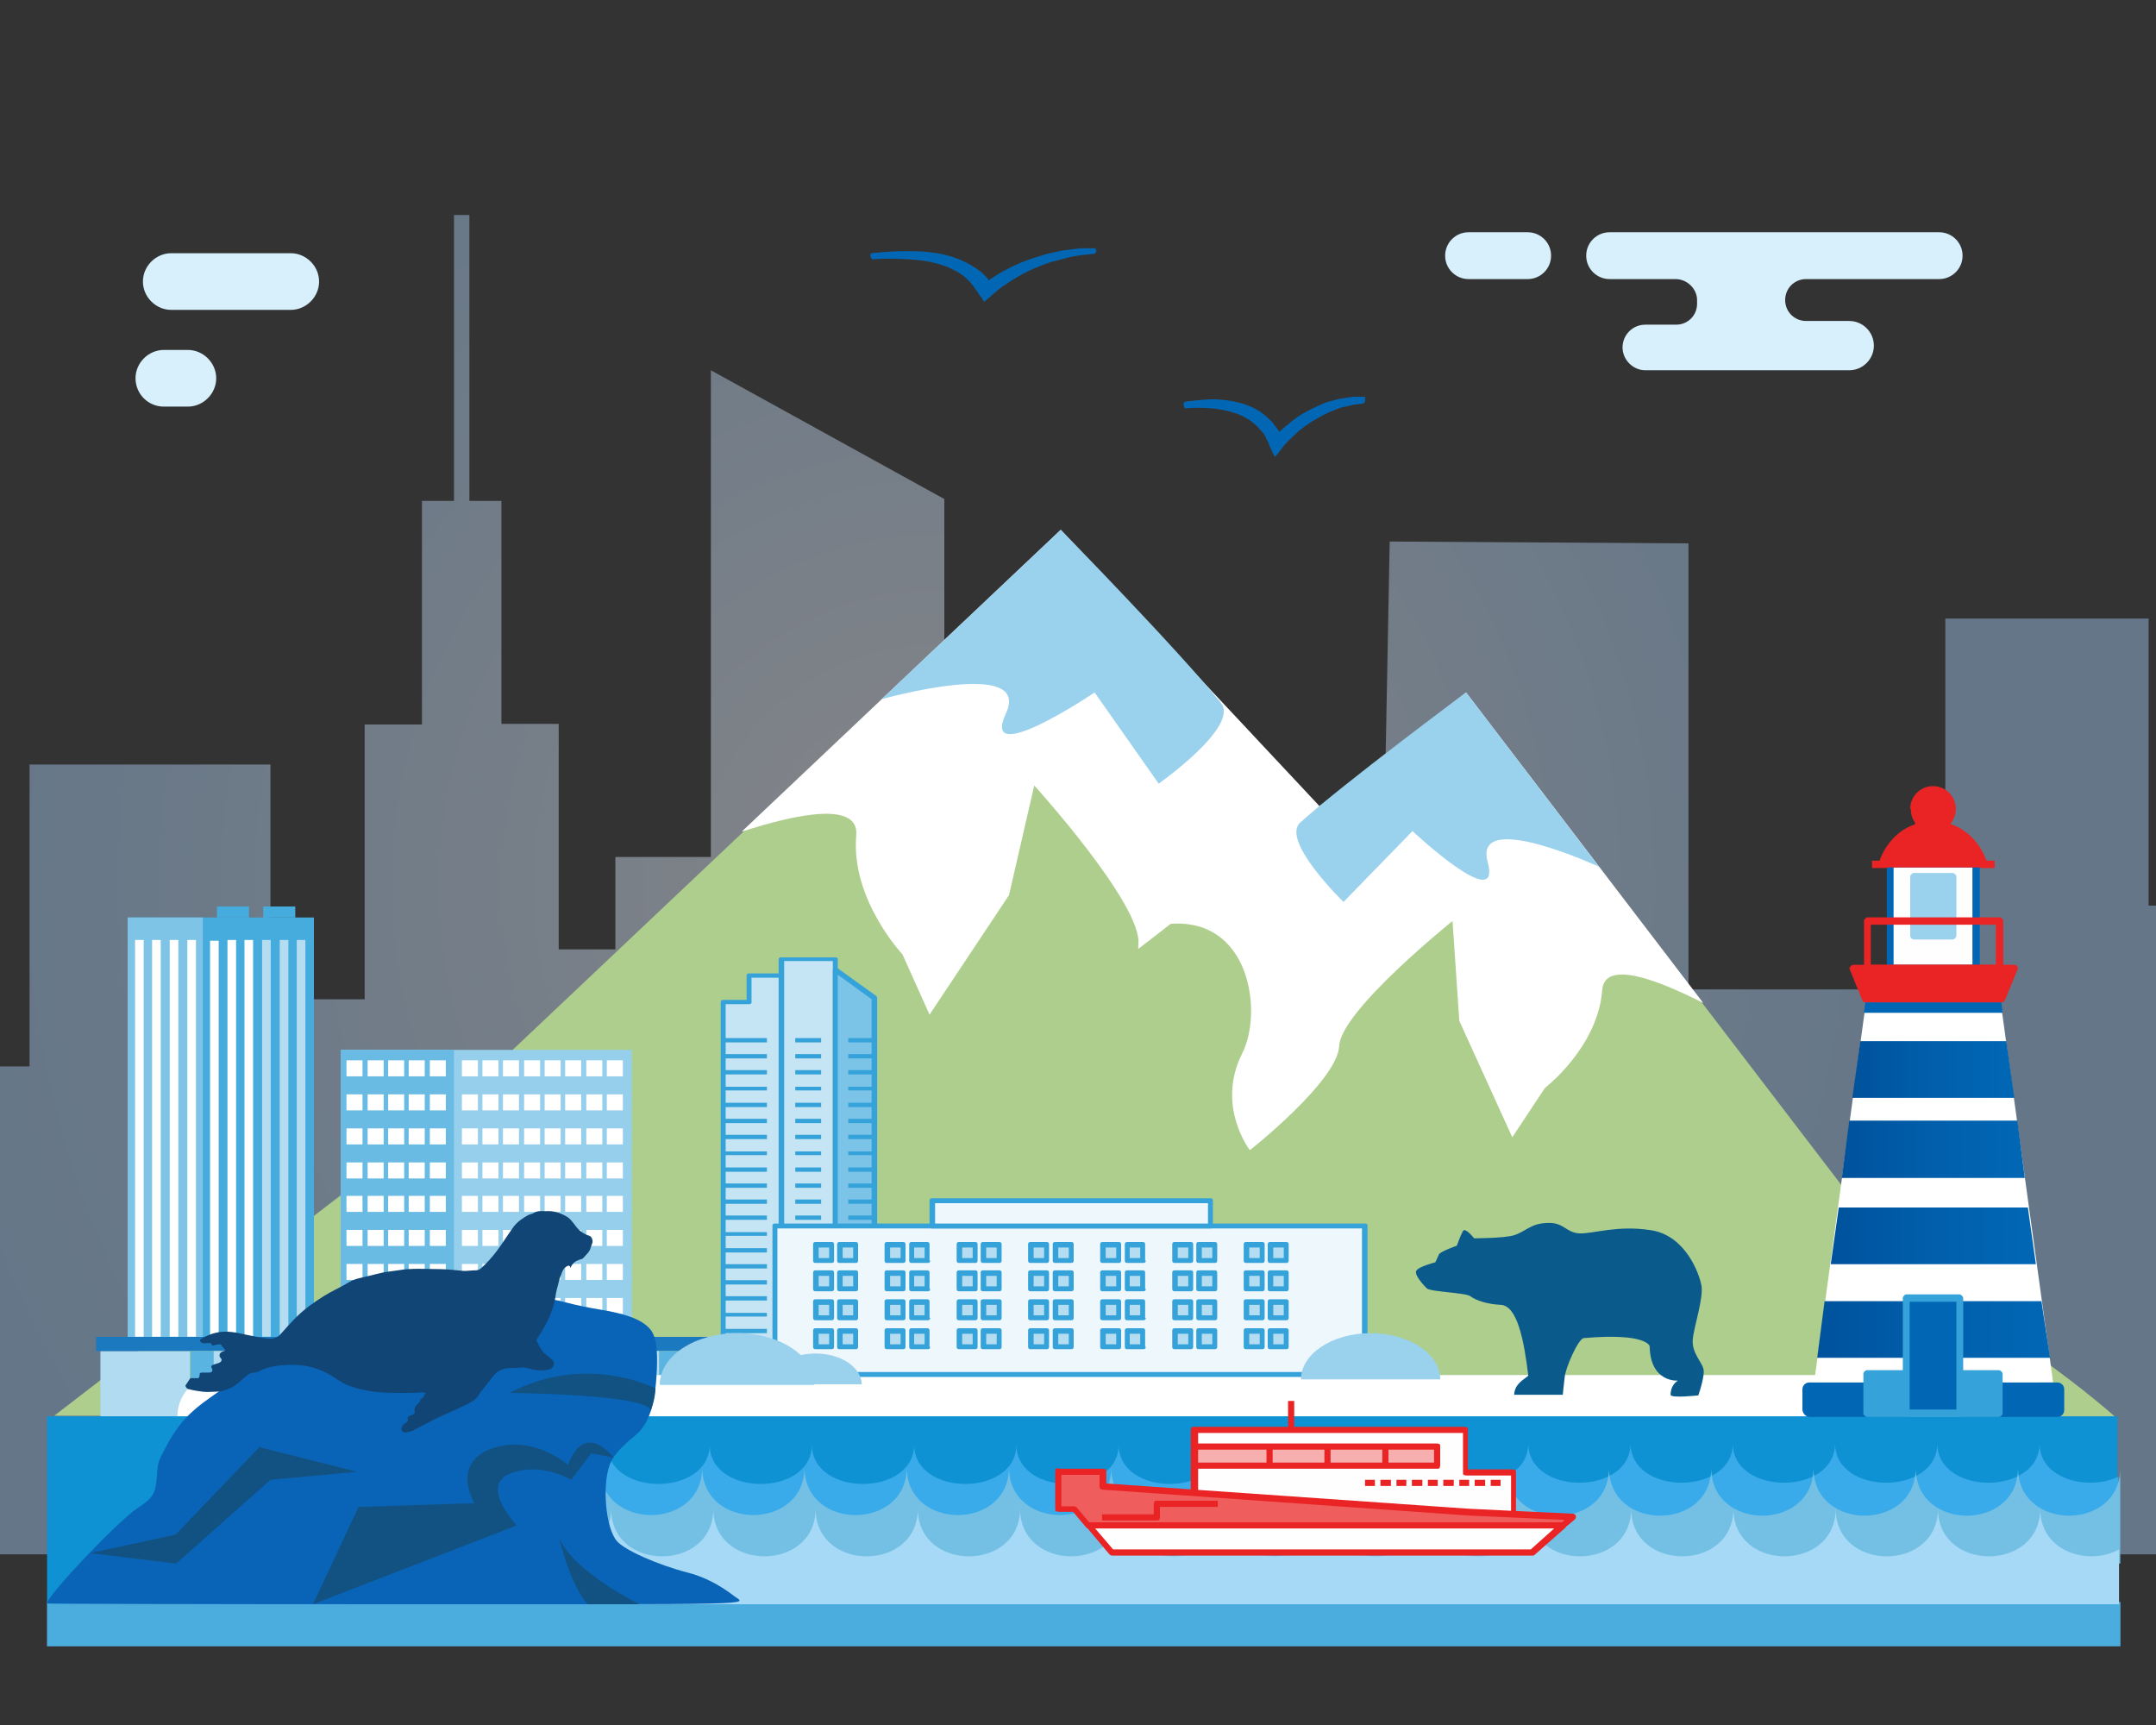 <?xml version="1.0" encoding="utf-8"?>
<!-- Generator: Adobe Illustrator 24.1.1, SVG Export Plug-In . SVG Version: 6.00 Build 0)  -->
<!DOCTYPE svg PUBLIC "-//W3C//DTD SVG 1.1//EN" "http://www.w3.org/Graphics/SVG/1.1/DTD/svg11.dtd">
<svg version="1.1" id="Слой_1" xmlns:x="http://ns.adobe.com/Extensibility/1.0/" xmlns:i="http://ns.adobe.com/AdobeIllustrator/10.0/" xmlns:graph="http://ns.adobe.com/Graphs/1.0/"
	 xmlns="http://www.w3.org/2000/svg" xmlns:xlink="http://www.w3.org/1999/xlink" x="0px" y="0px" viewBox="0 0 350 280"
	 style="enable-background:new 0 0 350 280;" xml:space="preserve">
<rect x="0" y="0" width="350" height="280" fill="#333333" stroke="none"/>
<style type="text/css">
	.st0{clip-path:url(#SVGID_2_);}
	.st1{opacity:0.42;fill:url(#SVGID_3_);}
	.st2{display:none;}
	.st3{display:inline;fill:url(#SVGID_4_);}
	.st4{display:inline;fill:url(#SVGID_5_);}
	.st5{display:inline;fill:url(#SVGID_6_);}
	.st6{display:inline;fill:url(#SVGID_7_);}
	.st7{display:inline;fill:url(#SVGID_8_);}
	.st8{display:inline;fill:url(#SVGID_9_);}
	.st9{display:inline;fill:url(#SVGID_10_);}
	.st10{display:inline;fill:url(#SVGID_11_);}
	.st11{display:inline;fill:url(#SVGID_12_);}
	.st12{display:inline;fill:url(#SVGID_13_);}
	.st13{display:inline;fill:url(#SVGID_14_);}
	.st14{display:inline;fill:url(#SVGID_15_);}
	.st15{display:inline;fill:url(#SVGID_16_);}
	.st16{display:inline;fill:url(#SVGID_17_);}
	.st17{display:inline;fill:url(#SVGID_18_);}
	.st18{display:inline;fill:url(#SVGID_19_);}
	.st19{display:inline;fill:url(#SVGID_20_);}
	.st20{display:inline;fill:#C5E6EE;}
	.st21{clip-path:url(#SVGID_2_);fill:#4BADDE;}
	.st22{fill:#AECE8D;}
	.st23{fill:#FFFFFF;}
	.st24{fill:#9AD1ED;}
	.st25{fill:#95CFEC;}
	.st26{fill:#6ABBE4;}
	.st27{fill:#46ABDD;}
	.st28{fill:#7DC4E7;}
	.st29{fill:#B5DDF1;}
	.st30{fill:#B0DBF0;}
	.st31{fill:#1A79BF;}
	.st32{fill:#59B4E1;}
	.st33{clip-path:url(#SVGID_2_);fill:#FFFFFF;}
	.st34{clip-path:url(#SVGID_2_);fill:#0F92D3;}
	.st35{fill:#39ABEA;}
	.st36{fill:#74C0E5;}
	.st37{fill:#A6D9F6;}
	.st38{fill:url(#SVGID_21_);}
	.st39{fill:url(#SVGID_22_);}
	.st40{fill:url(#SVGID_23_);}
	.st41{fill:#0167B5;}
	.st42{fill:url(#SVGID_24_);}
	.st43{fill:#35A3DA;}
	.st44{fill:#EA2424;}
	.st45{fill:none;}
	.st46{fill:#FEFEFE;}
	.st47{fill:#C5E5F4;}
	.st48{fill:#7BC3E7;}
	.st49{fill:#EEF7FC;}
	.st50{fill:#0964B7;}
	.st51{fill:#115282;}
	.st52{fill:#114575;}
	.st53{clip-path:url(#SVGID_2_);fill:#0A5B8C;}
	.st54{fill:#EF5D5D;}
	.st55{fill:#F7AEAE;}
	.st56{fill:#D7F0FC;}
	.st57{clip-path:url(#SVGID_2_);fill:#9AD1ED;}
</style>
<g>
	<defs>
		<rect id="SVGID_1_" x="0" transform="matrix(-1 -4.490331e-11 4.490331e-11 -1 350 280)" width="350" height="280"/>
	</defs>
	<clipPath id="SVGID_2_">
		<use xlink:href="#SVGID_1_"  style="overflow:visible;"/>
	</clipPath>
	<g class="st0">
		
			<radialGradient id="SVGID_3_" cx="260.178" cy="143.639" r="174.175" gradientTransform="matrix(-1 0 0 1 412.393 0)" gradientUnits="userSpaceOnUse">
			<stop  offset="0" style="stop-color:#F6F7FC"/>
			<stop  offset="0.374" style="stop-color:#D3E6FC"/>
			<stop  offset="0.777" style="stop-color:#B2D7FC"/>
			<stop  offset="1" style="stop-color:#A6D1FC"/>
		</radialGradient>
		<path class="st1" d="M-62.1,163.4c1.5,5.1,5.9,9.7,11.4,9.7H4.8v-49h39.1v40.2c0.2-0.7,0.4-1.4,0.6-2.1h14.7v-44.6h9.3V81.3h5.2
			V34.9h2.5v46.4h5.2v36.2h9.3v36.6h9.2v-15h15.5v-79l37.9,20.9V121h36.9v57.2h11.6v-37.6h22.8l1-52.7c0,0-2.6,0,0,0l48.5,0.3v72.4
			h41.7v-60.2h33v46.6h24.3v105.3h-442v-89.1H-62.1z"/>
		<g class="st2">
			
				<linearGradient id="SVGID_4_" gradientUnits="userSpaceOnUse" x1="-131.624" y1="199.37" x2="-97.653" y2="199.37" gradientTransform="matrix(1 0 0 1 59.261 0)">
				<stop  offset="0" style="stop-color:#A3CCE3"/>
				<stop  offset="1" style="stop-color:#A3CCE3"/>
			</linearGradient>
			<polygon class="st3" points="-38.4,260.9 -72.4,260.9 -72.4,153.6 -38.4,137.9 			"/>
			
				<linearGradient id="SVGID_5_" gradientUnits="userSpaceOnUse" x1="-104.447" y1="235.725" x2="-70.962" y2="235.725" gradientTransform="matrix(1 0 0 1 59.261 0)">
				<stop  offset="0" style="stop-color:#A3CCE3"/>
				<stop  offset="1" style="stop-color:#A3CCE3"/>
			</linearGradient>
			<polygon class="st4" points="-45.2,260.9 -11.7,260.9 -11.7,210.6 -45.2,210.6 			"/>
			
				<linearGradient id="SVGID_6_" gradientUnits="userSpaceOnUse" x1="-70.962" y1="213.41" x2="-39.417" y2="213.41" gradientTransform="matrix(1 0 0 1 59.261 0)">
				<stop  offset="0" style="stop-color:#A3CCE3"/>
				<stop  offset="1" style="stop-color:#A3CCE3"/>
			</linearGradient>
			<polygon class="st5" points="19.8,260.9 -11.7,260.9 -11.7,166 19.8,166 			"/>
			
				<linearGradient id="SVGID_7_" gradientUnits="userSpaceOnUse" x1="-61.686" y1="182.566" x2="-48.693" y2="182.566" gradientTransform="matrix(1 0 0 1 59.261 0)">
				<stop  offset="0" style="stop-color:#A3CCE3"/>
				<stop  offset="1" style="stop-color:#A3CCE3"/>
			</linearGradient>
			<polygon class="st6" points="10.6,235.4 -2.4,235.4 -2.4,129.7 10.6,129.7 			"/>
			
				<linearGradient id="SVGID_8_" gradientUnits="userSpaceOnUse" x1="-56.439" y1="150.728" x2="-53.94" y2="150.728" gradientTransform="matrix(1 0 0 1 59.261 0)">
				<stop  offset="0" style="stop-color:#A3CCE3"/>
				<stop  offset="1" style="stop-color:#A3CCE3"/>
			</linearGradient>
			<polygon class="st7" points="5.3,218.2 2.8,218.2 2.8,83.3 5.3,83.3 			"/>
			
				<linearGradient id="SVGID_9_" gradientUnits="userSpaceOnUse" x1="-42.814" y1="231.713" x2="-26.314" y2="231.713" gradientTransform="matrix(1 0 0 1 59.261 0)">
				<stop  offset="0" style="stop-color:#A3CCE3"/>
				<stop  offset="1" style="stop-color:#A3CCE3"/>
			</linearGradient>
			<polygon class="st8" points="32.9,260.9 16.4,260.9 16.4,202.6 32.9,202.6 			"/>
			
				<linearGradient id="SVGID_10_" gradientUnits="userSpaceOnUse" x1="-30.197" y1="224.191" x2="-11.755" y2="224.191" gradientTransform="matrix(1 0 0 1 59.261 0)">
				<stop  offset="0" style="stop-color:#A3CCE3"/>
				<stop  offset="1" style="stop-color:#A3CCE3"/>
			</linearGradient>
			<polygon class="st9" points="47.5,260.9 29.1,260.9 29.1,187.5 47.5,187.5 			"/>
			
				<linearGradient id="SVGID_11_" gradientUnits="userSpaceOnUse" x1="-14.667" y1="184.668" x2="23.186" y2="184.668" gradientTransform="matrix(1 0 0 1 59.261 0)">
				<stop  offset="0" style="stop-color:#A3CCE3"/>
				<stop  offset="1" style="stop-color:#A3CCE3"/>
			</linearGradient>
			<polygon class="st10" points="82.4,260.9 44.6,260.9 44.6,108.5 82.4,129.4 			"/>
			
				<linearGradient id="SVGID_12_" gradientUnits="userSpaceOnUse" x1="19.789" y1="215.165" x2="60.069" y2="215.165" gradientTransform="matrix(1 0 0 1 59.261 0)">
				<stop  offset="0" style="stop-color:#A3CCE3"/>
				<stop  offset="1" style="stop-color:#A3CCE3"/>
			</linearGradient>
			<polygon class="st11" points="119.3,260.9 79,260.9 79,169.5 119.3,169.5 			"/>
			
				<linearGradient id="SVGID_13_" gradientUnits="userSpaceOnUse" x1="56.187" y1="243.748" x2="74.628" y2="243.748" gradientTransform="matrix(1 0 0 1 59.261 0)">
				<stop  offset="0" style="stop-color:#A3CCE3"/>
				<stop  offset="1" style="stop-color:#A3CCE3"/>
			</linearGradient>
			<polygon class="st12" points="133.9,260.9 115.4,260.9 115.4,226.6 133.9,226.6 			"/>
			
				<linearGradient id="SVGID_14_" gradientUnits="userSpaceOnUse" x1="71.716" y1="224.944" x2="95.01" y2="224.944" gradientTransform="matrix(1 0 0 1 59.261 0)">
				<stop  offset="0" style="stop-color:#A3CCE3"/>
				<stop  offset="1" style="stop-color:#A3CCE3"/>
			</linearGradient>
			<polygon class="st13" points="154.3,260.9 131,260.9 131,189 154.3,189 			"/>
			
				<linearGradient id="SVGID_15_" gradientUnits="userSpaceOnUse" x1="94.525" y1="207.483" x2="144.026" y2="207.483" gradientTransform="matrix(1 0 0 1 59.261 0)">
				<stop  offset="0" style="stop-color:#A3CCE3"/>
				<stop  offset="1" style="stop-color:#A3CCE3"/>
			</linearGradient>
			<polygon class="st14" points="203.3,260.9 153.8,260.9 153.8,170.5 178.5,154.1 203.3,170.5 			"/>
			
				<linearGradient id="SVGID_16_" gradientUnits="userSpaceOnUse" x1="139.173" y1="234.973" x2="190.614" y2="234.973" gradientTransform="matrix(1 0 0 1 59.261 0)">
				<stop  offset="0" style="stop-color:#A3CCE3"/>
				<stop  offset="1" style="stop-color:#A3CCE3"/>
			</linearGradient>
			<polygon class="st15" points="249.9,260.9 198.4,260.9 198.4,209.1 249.9,209.1 			"/>
			
				<linearGradient id="SVGID_17_" gradientUnits="userSpaceOnUse" x1="185.761" y1="204.886" x2="218.762" y2="204.886" gradientTransform="matrix(1 0 0 1 59.261 0)">
				<stop  offset="0" style="stop-color:#A3CCE3"/>
				<stop  offset="1" style="stop-color:#A3CCE3"/>
			</linearGradient>
			<polygon class="st16" points="278,260.9 245,260.9 245,148.9 278,148.9 			"/>
			
				<linearGradient id="SVGID_18_" gradientUnits="userSpaceOnUse" x1="215.364" y1="228.203" x2="243.026" y2="228.203" gradientTransform="matrix(1 0 0 1 59.261 0)">
				<stop  offset="0" style="stop-color:#A3CCE3"/>
				<stop  offset="1" style="stop-color:#A3CCE3"/>
			</linearGradient>
			<polygon class="st17" points="302.3,260.9 274.6,260.9 274.6,195.6 302.3,195.6 			"/>
			
				<linearGradient id="SVGID_19_" gradientUnits="userSpaceOnUse" x1="-170.032" y1="229.136" x2="-126.072" y2="229.136" gradientTransform="matrix(1 0 0 1 59.261 0)">
				<stop  offset="0" style="stop-color:#A3CCE3"/>
				<stop  offset="1" style="stop-color:#A3CCE3"/>
			</linearGradient>
			<polygon class="st18" points="-110.8,260.9 -66.8,260.9 -66.8,197.4 -110.8,197.4 			"/>
			
				<linearGradient id="SVGID_20_" gradientUnits="userSpaceOnUse" x1="-198.967" y1="236.323" x2="-166.693" y2="236.323" gradientTransform="matrix(1 0 0 1 59.261 0)">
				<stop  offset="0" style="stop-color:#A3CCE3"/>
				<stop  offset="1" style="stop-color:#A3CCE3"/>
			</linearGradient>
			<polygon class="st19" points="-139.7,260.9 -107.4,260.9 -107.4,211.8 -139.7,211.8 			"/>
			<rect x="52.4" y="133.5" class="st20" width="5.5" height="15.4"/>
			<rect x="66.2" y="133.5" class="st20" width="5.5" height="15.4"/>
			<rect x="52.4" y="162.6" class="st20" width="5.5" height="15.4"/>
			<rect x="66.2" y="162.6" class="st20" width="5.5" height="15.4"/>
			<rect x="52.4" y="191.8" class="st20" width="5.5" height="15.4"/>
			<rect x="66.2" y="191.8" class="st20" width="5.5" height="15.4"/>
			<rect x="52.4" y="221" class="st20" width="5.5" height="15.4"/>
			<rect x="66.2" y="221" class="st20" width="5.5" height="15.4"/>
			<rect x="89.4" y="180.6" class="st20" width="5.5" height="15.4"/>
			<rect x="103.2" y="180.6" class="st20" width="5.5" height="15.4"/>
			<rect x="89.4" y="209.8" class="st20" width="5.5" height="15.4"/>
			<rect x="103.2" y="209.8" class="st20" width="5.5" height="15.4"/>
			<rect x="136.5" y="195.1" class="st20" width="5.5" height="15.4"/>
			<rect x="150.3" y="195.1" class="st20" width="5.5" height="15.4"/>
			<rect x="136.5" y="224.3" class="st20" width="5.5" height="15.4"/>
			<rect x="150.3" y="224.3" class="st20" width="5.5" height="15.4"/>
			<rect x="170.9" y="178.4" class="st20" width="5.5" height="15.4"/>
			<rect x="184.7" y="178.4" class="st20" width="5.5" height="15.4"/>
			<rect x="170.9" y="207.6" class="st20" width="5.5" height="15.4"/>
			<rect x="184.7" y="207.6" class="st20" width="5.5" height="15.4"/>
			<rect x="253.3" y="160" class="st20" width="5.5" height="15.4"/>
			<rect x="267.1" y="160" class="st20" width="5.5" height="15.4"/>
			<rect x="253.3" y="189.2" class="st20" width="5.5" height="15.4"/>
			<rect x="267.1" y="189.2" class="st20" width="5.5" height="15.4"/>
			<rect x="-4.5" y="172.7" class="st20" width="5.5" height="15.4"/>
			<rect x="9.3" y="172.7" class="st20" width="5.5" height="15.4"/>
			<rect x="-4.5" y="201.9" class="st20" width="5.5" height="15.4"/>
			<rect x="9.3" y="201.9" class="st20" width="5.5" height="15.4"/>
			<rect x="-64.3" y="159.6" class="st20" width="5.5" height="15.4"/>
			<rect x="-50.5" y="159.6" class="st20" width="5.5" height="15.4"/>
			<rect x="-64.3" y="188.7" class="st20" width="5.5" height="15.4"/>
			<rect x="-50.5" y="188.7" class="st20" width="5.5" height="15.4"/>
		</g>
	</g>
	
		<rect x="7.6" y="260.1" transform="matrix(-1 -4.489843e-11 4.489843e-11 -1 351.828 527.329)" class="st21" width="336.6" height="7.2"/>
	<g class="st0">
		<path class="st22" d="M343.5,230.1c0,0-76.4-69.9-188-53.7H89.8c-7.5,0-14.7,2.4-20.3,6.7L8.8,229.8L343.5,230.1L343.5,230.1z"/>
		<polygon class="st22" points="69.8,183.1 172.1,86.4 267.3,187.9 		"/>
		<path class="st23" d="M219.4,136.4L172.2,86l-51.8,49c9.2-3,19.1-4.9,18.6,0.6c-0.9,10.4,7.5,19.3,7.5,19.3l4.4,9.8l12.9-19.4
			l4.1-17.8c0,0,17.6,19.4,16.9,25.8c-0.7,6.4,13.1,21.3,13.1,21.3s7.4-6.8,4.2-17.1C199.6,149.6,204.7,132.4,219.4,136.4z"/>
		<path class="st24" d="M172.2,86l-29.1,27.5c0,0,24.5-6.9,20.2,2.3c-4.3,9.2,14.4-3.4,14.4-3.4l10.4,14.8c0,0,13.2-9.3,10.1-13.1
			C191.5,105.7,172.2,86,172.2,86z"/>
	</g>
	<g class="st0">
		<polygon class="st22" points="314.1,212.2 238.1,112.8 140.2,188.5 		"/>
		<path class="st23" d="M189.5,150l48.5-37.6l38.5,50.4c-7.7-3.9-16-7-16.4-2.1c-0.7,9.3-9.3,15.9-9.3,15.9l-5.3,8l-8.6-18.9
			l-1.1-16.2c0,0-18.2,14.6-18.4,20.3c-0.3,5.7-14.5,16.9-14.5,16.9s-5.5-7.1-1.3-15.6C205.1,164.4,203,148.6,189.5,150z"/>
		<path class="st24" d="M238,112.4l21.6,28.3c0,0-20.5-9.5-18.1-0.8c2.4,8.7-12.2-5-12.2-5l-11.2,11.5c0,0-10.3-10-7-12.9
			C218.3,127,238,112.4,238,112.4z"/>
	</g>
	<g class="st0">
		<g>
			<g>
				
					<rect x="55.3" y="170.4" transform="matrix(-1 -4.489532e-11 4.489532e-11 -1 157.877 387.415)" class="st25" width="47.2" height="46.6"/>
				
					<rect x="55.3" y="170.4" transform="matrix(-1 -4.497614e-11 4.497614e-11 -1 128.996 387.415)" class="st26" width="18.4" height="46.6"/>
				
					<rect x="69.7" y="172.1" transform="matrix(-1 -4.405777e-11 4.405777e-11 -1 142.079 346.81)" class="st23" width="2.6" height="2.6"/>
				
					<rect x="66.4" y="172.1" transform="matrix(-1 -4.405466e-11 4.405466e-11 -1 135.347 346.81)" class="st23" width="2.6" height="2.6"/>
				
					<rect x="63" y="172.1" transform="matrix(-1 -4.475410e-11 4.475410e-11 -1 128.614 346.81)" class="st23" width="2.6" height="2.6"/>
				
					<rect x="59.6" y="172.1" transform="matrix(-1 -4.475721e-11 4.475721e-11 -1 121.882 346.81)" class="st23" width="2.6" height="2.6"/>
				
					<rect x="56.3" y="172.1" transform="matrix(-1 -4.475410e-11 4.475410e-11 -1 115.149 346.81)" class="st23" width="2.6" height="2.6"/>
				
					<rect x="88.4" y="172.1" transform="matrix(-1 -4.545310e-11 4.545310e-11 -1 179.414 346.81)" class="st23" width="2.6" height="2.6"/>
				
					<rect x="85" y="172.1" transform="matrix(-1 -4.475410e-11 4.475410e-11 -1 172.681 346.81)" class="st23" width="2.6" height="2.6"/>
				
					<rect x="91.8" y="172.1" transform="matrix(-1 -4.545310e-11 4.545310e-11 -1 186.146 346.81)" class="st23" width="2.6" height="2.6"/>
				
					<rect x="95.1" y="172.1" transform="matrix(-1 -4.545310e-11 4.545310e-11 -1 192.879 346.81)" class="st23" width="2.6" height="2.6"/>
				
					<rect x="98.5" y="172.1" transform="matrix(-1 -4.545310e-11 4.545310e-11 -1 199.611 346.81)" class="st23" width="2.6" height="2.6"/>
				
					<rect x="81.7" y="172.1" transform="matrix(-1 -4.475410e-11 4.475410e-11 -1 165.949 346.81)" class="st23" width="2.6" height="2.6"/>
				
					<rect x="78.3" y="172.1" transform="matrix(-1 -4.475410e-11 4.475410e-11 -1 159.216 346.81)" class="st23" width="2.6" height="2.6"/>
				
					<rect x="74.9" y="172.1" transform="matrix(-1 -4.475410e-11 4.475410e-11 -1 152.484 346.81)" class="st23" width="2.6" height="2.6"/>
				
					<rect x="69.7" y="177.6" transform="matrix(-1 -4.405777e-11 4.405777e-11 -1 142.079 357.836)" class="st23" width="2.6" height="2.6"/>
				
					<rect x="66.4" y="177.6" transform="matrix(-1 -4.405466e-11 4.405466e-11 -1 135.347 357.836)" class="st23" width="2.6" height="2.6"/>
				
					<rect x="63" y="177.6" transform="matrix(-1 -4.545310e-11 4.545310e-11 -1 128.614 357.836)" class="st23" width="2.6" height="2.6"/>
				
					<rect x="59.6" y="177.6" transform="matrix(-1 -4.545665e-11 4.545665e-11 -1 121.882 357.836)" class="st23" width="2.6" height="2.6"/>
				
					<rect x="56.3" y="177.6" transform="matrix(-1 -4.545310e-11 4.545310e-11 -1 115.149 357.836)" class="st23" width="2.6" height="2.6"/>
				
					<rect x="88.4" y="177.6" transform="matrix(-1 -4.545310e-11 4.545310e-11 -1 179.414 357.836)" class="st23" width="2.6" height="2.6"/>
				
					<rect x="85" y="177.6" transform="matrix(-1 -4.475410e-11 4.475410e-11 -1 172.681 357.836)" class="st23" width="2.6" height="2.6"/>
				
					<rect x="91.8" y="177.6" transform="matrix(-1 -4.545310e-11 4.545310e-11 -1 186.146 357.836)" class="st23" width="2.6" height="2.6"/>
				
					<rect x="95.1" y="177.6" transform="matrix(-1 -4.545310e-11 4.545310e-11 -1 192.879 357.836)" class="st23" width="2.6" height="2.6"/>
				
					<rect x="98.5" y="177.6" transform="matrix(-1 -4.545310e-11 4.545310e-11 -1 199.611 357.836)" class="st23" width="2.6" height="2.6"/>
				
					<rect x="81.7" y="177.6" transform="matrix(-1 -4.475410e-11 4.475410e-11 -1 165.949 357.836)" class="st23" width="2.6" height="2.6"/>
				
					<rect x="78.3" y="177.6" transform="matrix(-1 -4.475410e-11 4.475410e-11 -1 159.216 357.836)" class="st23" width="2.6" height="2.6"/>
				
					<rect x="74.9" y="177.6" transform="matrix(-1 -4.475410e-11 4.475410e-11 -1 152.484 357.836)" class="st23" width="2.6" height="2.6"/>
				
					<rect x="69.7" y="183.1" transform="matrix(-1 -4.405777e-11 4.405777e-11 -1 142.079 368.861)" class="st23" width="2.6" height="2.6"/>
				
					<rect x="66.4" y="183.1" transform="matrix(-1 -4.475410e-11 4.475410e-11 -1 135.347 368.861)" class="st23" width="2.6" height="2.6"/>
				
					<rect x="63" y="183.1" transform="matrix(-1 -4.545310e-11 4.545310e-11 -1 128.614 368.861)" class="st23" width="2.6" height="2.6"/>
				
					<rect x="59.6" y="183.1" transform="matrix(-1 -4.545665e-11 4.545665e-11 -1 121.882 368.861)" class="st23" width="2.6" height="2.6"/>
				
					<rect x="56.3" y="183.1" transform="matrix(-1 -4.545310e-11 4.545310e-11 -1 115.149 368.861)" class="st23" width="2.6" height="2.6"/>
				
					<rect x="88.4" y="183.1" transform="matrix(-1 -4.545310e-11 4.545310e-11 -1 179.414 368.861)" class="st23" width="2.6" height="2.6"/>
				
					<rect x="85" y="183.1" transform="matrix(-1 -4.475410e-11 4.475410e-11 -1 172.681 368.861)" class="st23" width="2.6" height="2.6"/>
				
					<rect x="91.8" y="183.1" transform="matrix(-1 -4.545310e-11 4.545310e-11 -1 186.146 368.861)" class="st23" width="2.6" height="2.6"/>
				
					<rect x="95.1" y="183.1" transform="matrix(-1 -4.545310e-11 4.545310e-11 -1 192.879 368.861)" class="st23" width="2.6" height="2.6"/>
				
					<rect x="98.5" y="183.1" transform="matrix(-1 -4.545310e-11 4.545310e-11 -1 199.611 368.861)" class="st23" width="2.6" height="2.6"/>
				
					<rect x="81.7" y="183.1" transform="matrix(-1 -4.475410e-11 4.475410e-11 -1 165.949 368.861)" class="st23" width="2.6" height="2.6"/>
				
					<rect x="78.3" y="183.1" transform="matrix(-1 -4.475410e-11 4.475410e-11 -1 159.216 368.861)" class="st23" width="2.6" height="2.6"/>
				
					<rect x="74.9" y="183.1" transform="matrix(-1 -4.475410e-11 4.475410e-11 -1 152.484 368.861)" class="st23" width="2.6" height="2.6"/>
				
					<rect x="69.7" y="188.6" transform="matrix(-1 -4.475721e-11 4.475721e-11 -1 142.079 379.886)" class="st23" width="2.6" height="2.6"/>
				
					<rect x="66.4" y="188.6" transform="matrix(-1 -4.475410e-11 4.475410e-11 -1 135.347 379.886)" class="st23" width="2.6" height="2.6"/>
				
					<rect x="63" y="188.6" transform="matrix(-1 -4.545310e-11 4.545310e-11 -1 128.614 379.886)" class="st23" width="2.6" height="2.6"/>
				
					<rect x="59.6" y="188.6" transform="matrix(-1 -4.545665e-11 4.545665e-11 -1 121.882 379.886)" class="st23" width="2.6" height="2.6"/>
				
					<rect x="56.3" y="188.6" transform="matrix(-1 -4.545310e-11 4.545310e-11 -1 115.149 379.886)" class="st23" width="2.6" height="2.6"/>
				
					<rect x="88.4" y="188.6" transform="matrix(-1 -4.475410e-11 4.475410e-11 -1 179.414 379.886)" class="st23" width="2.6" height="2.6"/>
				
					<rect x="85" y="188.6" transform="matrix(-1 -4.405466e-11 4.405466e-11 -1 172.681 379.886)" class="st23" width="2.6" height="2.6"/>
				
					<rect x="91.8" y="188.6" transform="matrix(-1 -4.475410e-11 4.475410e-11 -1 186.146 379.886)" class="st23" width="2.6" height="2.6"/>
				
					<rect x="95.1" y="188.6" transform="matrix(-1 -4.545310e-11 4.545310e-11 -1 192.879 379.886)" class="st23" width="2.6" height="2.6"/>
				
					<rect x="98.5" y="188.6" transform="matrix(-1 -4.545310e-11 4.545310e-11 -1 199.611 379.886)" class="st23" width="2.6" height="2.6"/>
				
					<rect x="81.7" y="188.6" transform="matrix(-1 -4.405466e-11 4.405466e-11 -1 165.949 379.886)" class="st23" width="2.6" height="2.6"/>
				
					<rect x="78.3" y="188.6" transform="matrix(-1 -4.405466e-11 4.405466e-11 -1 159.216 379.886)" class="st23" width="2.6" height="2.6"/>
				
					<rect x="74.9" y="188.6" transform="matrix(-1 -4.405466e-11 4.405466e-11 -1 152.484 379.886)" class="st23" width="2.6" height="2.6"/>
				
					<rect x="69.7" y="194.2" transform="matrix(-1 -4.475721e-11 4.475721e-11 -1 142.079 390.912)" class="st23" width="2.6" height="2.6"/>
				
					<rect x="66.4" y="194.2" transform="matrix(-1 -4.475410e-11 4.475410e-11 -1 135.347 390.912)" class="st23" width="2.6" height="2.6"/>
				
					<rect x="63" y="194.2" transform="matrix(-1 -4.545310e-11 4.545310e-11 -1 128.614 390.912)" class="st23" width="2.6" height="2.6"/>
				
					<rect x="59.6" y="194.2" transform="matrix(-1 -4.545665e-11 4.545665e-11 -1 121.882 390.912)" class="st23" width="2.6" height="2.6"/>
				
					<rect x="56.3" y="194.2" transform="matrix(-1 -4.545310e-11 4.545310e-11 -1 115.149 390.912)" class="st23" width="2.6" height="2.6"/>
				
					<rect x="88.4" y="194.2" transform="matrix(-1 -4.545310e-11 4.545310e-11 -1 179.414 390.912)" class="st23" width="2.6" height="2.6"/>
				
					<rect x="85" y="194.2" transform="matrix(-1 -4.475410e-11 4.475410e-11 -1 172.681 390.912)" class="st23" width="2.6" height="2.6"/>
				
					<rect x="91.8" y="194.2" transform="matrix(-1 -4.545310e-11 4.545310e-11 -1 186.146 390.912)" class="st23" width="2.6" height="2.6"/>
				
					<rect x="95.1" y="194.2" transform="matrix(-1 -4.545310e-11 4.545310e-11 -1 192.879 390.912)" class="st23" width="2.6" height="2.6"/>
				
					<rect x="98.5" y="194.2" transform="matrix(-1 -4.545310e-11 4.545310e-11 -1 199.611 390.912)" class="st23" width="2.6" height="2.6"/>
				
					<rect x="81.7" y="194.2" transform="matrix(-1 -4.475410e-11 4.475410e-11 -1 165.949 390.912)" class="st23" width="2.6" height="2.6"/>
				
					<rect x="78.3" y="194.2" transform="matrix(-1 -4.475410e-11 4.475410e-11 -1 159.216 390.912)" class="st23" width="2.6" height="2.6"/>
				
					<rect x="74.9" y="194.2" transform="matrix(-1 -4.475410e-11 4.475410e-11 -1 152.484 390.912)" class="st23" width="2.6" height="2.6"/>
				
					<rect x="69.7" y="199.7" transform="matrix(-1 -4.475721e-11 4.475721e-11 -1 142.079 401.937)" class="st23" width="2.6" height="2.6"/>
				
					<rect x="66.4" y="199.7" transform="matrix(-1 -4.475410e-11 4.475410e-11 -1 135.347 401.937)" class="st23" width="2.6" height="2.6"/>
				
					<rect x="63" y="199.7" transform="matrix(-1 -4.545310e-11 4.545310e-11 -1 128.614 401.937)" class="st23" width="2.6" height="2.6"/>
				
					<rect x="59.6" y="199.7" transform="matrix(-1 -4.545665e-11 4.545665e-11 -1 121.882 401.937)" class="st23" width="2.6" height="2.6"/>
				
					<rect x="56.3" y="199.7" transform="matrix(-1 -4.545310e-11 4.545310e-11 -1 115.149 401.937)" class="st23" width="2.6" height="2.6"/>
				
					<rect x="88.4" y="199.7" transform="matrix(-1 -4.545310e-11 4.545310e-11 -1 179.414 401.937)" class="st23" width="2.6" height="2.6"/>
				
					<rect x="85" y="199.7" transform="matrix(-1 -4.475410e-11 4.475410e-11 -1 172.681 401.937)" class="st23" width="2.6" height="2.6"/>
				
					<rect x="91.8" y="199.7" transform="matrix(-1 -4.545310e-11 4.545310e-11 -1 186.146 401.937)" class="st23" width="2.6" height="2.6"/>
				
					<rect x="95.1" y="199.7" transform="matrix(-1 -4.545310e-11 4.545310e-11 -1 192.879 401.937)" class="st23" width="2.6" height="2.6"/>
				
					<rect x="98.5" y="199.7" transform="matrix(-1 -4.545310e-11 4.545310e-11 -1 199.611 401.937)" class="st23" width="2.6" height="2.6"/>
				
					<rect x="81.7" y="199.7" transform="matrix(-1 -4.475410e-11 4.475410e-11 -1 165.949 401.937)" class="st23" width="2.6" height="2.6"/>
				
					<rect x="78.3" y="199.7" transform="matrix(-1 -4.475410e-11 4.475410e-11 -1 159.216 401.937)" class="st23" width="2.6" height="2.6"/>
				
					<rect x="74.9" y="199.7" transform="matrix(-1 -4.475410e-11 4.475410e-11 -1 152.484 401.937)" class="st23" width="2.6" height="2.6"/>
				
					<rect x="69.7" y="205.2" transform="matrix(-1 -4.405777e-11 4.405777e-11 -1 142.079 412.962)" class="st23" width="2.6" height="2.6"/>
				
					<rect x="66.4" y="205.2" transform="matrix(-1 -4.405466e-11 4.405466e-11 -1 135.347 412.962)" class="st23" width="2.6" height="2.6"/>
				
					<rect x="63" y="205.2" transform="matrix(-1 -4.475410e-11 4.475410e-11 -1 128.614 412.962)" class="st23" width="2.6" height="2.6"/>
				
					<rect x="59.6" y="205.2" transform="matrix(-1 -4.545665e-11 4.545665e-11 -1 121.882 412.962)" class="st23" width="2.6" height="2.6"/>
				
					<rect x="56.3" y="205.2" transform="matrix(-1 -4.545310e-11 4.545310e-11 -1 115.149 412.962)" class="st23" width="2.6" height="2.6"/>
				
					<rect x="88.4" y="205.2" transform="matrix(-1 -4.545310e-11 4.545310e-11 -1 179.414 412.962)" class="st23" width="2.6" height="2.6"/>
				
					<rect x="85" y="205.2" transform="matrix(-1 -4.475410e-11 4.475410e-11 -1 172.681 412.962)" class="st23" width="2.6" height="2.6"/>
				
					<rect x="91.8" y="205.2" transform="matrix(-1 -4.545310e-11 4.545310e-11 -1 186.146 412.962)" class="st23" width="2.6" height="2.6"/>
				
					<rect x="95.1" y="205.2" transform="matrix(-1 -4.545310e-11 4.545310e-11 -1 192.879 412.962)" class="st23" width="2.6" height="2.6"/>
				
					<rect x="98.5" y="205.2" transform="matrix(-1 -4.545310e-11 4.545310e-11 -1 199.611 412.962)" class="st23" width="2.6" height="2.6"/>
				
					<rect x="81.7" y="205.2" transform="matrix(-1 -4.475410e-11 4.475410e-11 -1 165.949 412.962)" class="st23" width="2.6" height="2.6"/>
				
					<rect x="78.3" y="205.2" transform="matrix(-1 -4.475410e-11 4.475410e-11 -1 159.216 412.962)" class="st23" width="2.6" height="2.6"/>
				
					<rect x="74.9" y="205.2" transform="matrix(-1 -4.475410e-11 4.475410e-11 -1 152.484 412.962)" class="st23" width="2.6" height="2.6"/>
				
					<rect x="69.7" y="210.7" transform="matrix(-1 -4.405777e-11 4.405777e-11 -1 142.079 423.988)" class="st23" width="2.6" height="2.6"/>
				
					<rect x="66.4" y="210.7" transform="matrix(-1 -4.405466e-11 4.405466e-11 -1 135.347 423.988)" class="st23" width="2.6" height="2.6"/>
				
					<rect x="63" y="210.7" transform="matrix(-1 -4.545310e-11 4.545310e-11 -1 128.614 423.988)" class="st23" width="2.6" height="2.6"/>
				
					<rect x="59.6" y="210.7" transform="matrix(-1 -4.545665e-11 4.545665e-11 -1 121.882 423.988)" class="st23" width="2.6" height="2.6"/>
				
					<rect x="56.3" y="210.7" transform="matrix(-1 -4.475410e-11 4.475410e-11 -1 115.149 423.988)" class="st23" width="2.6" height="2.6"/>
				
					<rect x="88.4" y="210.7" transform="matrix(-1 -4.475410e-11 4.475410e-11 -1 179.414 423.988)" class="st23" width="2.6" height="2.6"/>
				
					<rect x="85" y="210.7" transform="matrix(-1 -4.405466e-11 4.405466e-11 -1 172.681 423.988)" class="st23" width="2.6" height="2.6"/>
				
					<rect x="91.8" y="210.7" transform="matrix(-1 -4.475410e-11 4.475410e-11 -1 186.146 423.988)" class="st23" width="2.6" height="2.6"/>
				
					<rect x="95.1" y="210.7" transform="matrix(-1 -4.475410e-11 4.475410e-11 -1 192.879 423.988)" class="st23" width="2.6" height="2.6"/>
				
					<rect x="98.5" y="210.7" transform="matrix(-1 -4.475410e-11 4.475410e-11 -1 199.611 423.988)" class="st23" width="2.6" height="2.6"/>
				
					<rect x="81.7" y="210.7" transform="matrix(-1 -4.405466e-11 4.405466e-11 -1 165.949 423.988)" class="st23" width="2.6" height="2.6"/>
				
					<rect x="78.3" y="210.7" transform="matrix(-1 -4.405466e-11 4.405466e-11 -1 159.216 423.988)" class="st23" width="2.6" height="2.6"/>
				
					<rect x="74.9" y="210.7" transform="matrix(-1 -4.475410e-11 4.475410e-11 -1 152.484 423.988)" class="st23" width="2.6" height="2.6"/>
			</g>
			<g>
				
					<rect x="20.8" y="148.9" transform="matrix(-1 -4.482871e-11 4.482871e-11 -1 71.758 365.925)" class="st27" width="30.2" height="68.1"/>
				
					<rect x="20.8" y="148.9" transform="matrix(-1 -4.490820e-11 4.490820e-11 -1 53.721 365.925)" class="st28" width="12.2" height="68.1"/>
				
					<rect x="48.3" y="152.7" transform="matrix(-1 -4.437396e-11 4.437396e-11 -1 97.873 369.672)" class="st29" width="1.4" height="64.4"/>
				
					<rect x="45.4" y="152.7" transform="matrix(-1 -4.437396e-11 4.437396e-11 -1 92.211 369.672)" class="st29" width="1.4" height="64.4"/>
				
					<rect x="42.6" y="152.7" transform="matrix(-1 -4.571244e-11 4.571244e-11 -1 86.55 369.672)" class="st29" width="1.4" height="64.4"/>
				
					<rect x="39.8" y="152.7" transform="matrix(-1 -4.437396e-11 4.437396e-11 -1 80.889 369.672)" class="st23" width="1.4" height="64.4"/>
				
					<rect x="36.9" y="152.7" transform="matrix(-1 -4.571866e-11 4.571866e-11 -1 75.227 369.672)" class="st23" width="1.4" height="64.4"/>
				<polyline class="st23" points="34.1,217 35.5,217 35.5,152.7 34.1,152.7 				"/>
				
					<rect x="30.4" y="152.7" transform="matrix(-1 -4.436774e-11 4.436774e-11 -1 62.213 369.672)" class="st23" width="1.4" height="64.4"/>
				
					<rect x="27.6" y="152.7" transform="matrix(-1 -4.571866e-11 4.571866e-11 -1 56.551 369.672)" class="st23" width="1.4" height="64.4"/>
				
					<rect x="24.8" y="152.7" transform="matrix(-1 -4.437396e-11 4.437396e-11 -1 50.89 369.672)" class="st23" width="1.4" height="64.4"/>
				
					<rect x="21.9" y="152.7" transform="matrix(-1 -4.571244e-11 4.571244e-11 -1 45.228 369.672)" class="st23" width="1.4" height="64.4"/>
				
					<rect x="42.8" y="147.1" transform="matrix(-1 -4.473500e-11 4.473500e-11 -1 90.734 296.041)" class="st27" width="5.2" height="1.8"/>
				
					<rect x="35.3" y="147.1" transform="matrix(-1 -4.473323e-11 4.473323e-11 -1 75.725 296.041)" class="st27" width="5.2" height="1.8"/>
			</g>
			<g>
				<rect x="16.3" y="219.3" class="st30" width="14.5" height="11"/>
				<rect x="15.6" y="217" class="st31" width="100.8" height="2.3"/>
				<rect x="30.9" y="219.3" class="st32" width="3.8" height="11"/>
				<rect x="34.7" y="219.3" class="st30" width="3.8" height="11"/>
				<rect x="38.5" y="219.3" class="st32" width="3.8" height="11"/>
				<rect x="42.3" y="219.3" class="st30" width="3.8" height="11"/>
				<rect x="46.1" y="219.3" class="st32" width="3.8" height="11"/>
				<rect x="49.9" y="219.3" class="st30" width="3.8" height="11"/>
				<rect x="53.7" y="219.3" class="st32" width="3.8" height="11"/>
				<rect x="57.5" y="219.3" class="st30" width="3.8" height="11"/>
				<rect x="61.3" y="219.3" class="st32" width="3.8" height="11"/>
				<rect x="65.1" y="219.3" class="st30" width="3.8" height="11"/>
				<rect x="68.9" y="219.3" class="st32" width="3.8" height="11"/>
				<rect x="72.7" y="219.3" class="st30" width="3.8" height="11"/>
				<rect x="76.5" y="219.3" class="st32" width="3.8" height="11"/>
				<rect x="80.3" y="219.3" class="st30" width="3.8" height="11"/>
				<rect x="84.1" y="219.3" class="st32" width="3.8" height="11"/>
				<rect x="87.9" y="219.3" class="st32" width="3.8" height="11"/>
				<rect x="91.7" y="219.3" class="st32" width="3.8" height="11"/>
				<rect x="95.5" y="219.3" class="st30" width="3.8" height="11"/>
				<rect x="99.3" y="219.3" class="st32" width="3.8" height="11"/>
				<rect x="103.2" y="219.3" class="st30" width="3.8" height="11"/>
				<rect x="107" y="219.3" class="st32" width="3.8" height="11"/>
				<rect x="110.8" y="219.3" class="st30" width="5.6" height="11"/>
			</g>
		</g>
	</g>
	<path class="st33" d="M28.8,230.1h305.3v-0.2c0-3.7-3-6.7-6.7-6.7H35.5c-3.7,0-6.7,3-6.7,6.7V230.1z"/>
	
		<rect x="7.7" y="229.9" transform="matrix(-1 -4.489044e-11 4.489044e-11 -1 351.442 490.191)" class="st34" width="336.1" height="30.4"/>
	<g class="st0">
		<path class="st35" d="M85.8,239.9c4.9,2.3,12.8,0.5,12.8-5.4c0,8.5,16.6,8.5,16.6,0c0,8.5,16.6,8.5,16.6,0c0,8.5,16.6,8.5,16.6,0
			c0,8.5,16.6,8.5,16.6,0c0,8.5,16.6,8.5,16.6,0c0,8.5,16.6,8.5,16.6,0c0,6.4,9.3,8,14,4.8c0,0,0.1,0,0.1-0.1
			c0.2-0.1,0.3-0.2,0.5-0.4c0.1,0,0.1-0.1,0.1-0.1c0.1-0.1,0.2-0.2,0.4-0.3c0.1-0.1,0.1-0.1,0.2-0.2c0.1-0.1,0.2-0.2,0.3-0.3
			c0.1-0.1,0.1-0.2,0.2-0.3c0.1-0.1,0.1-0.2,0.2-0.3c0.1-0.1,0.2-0.3,0.2-0.5c0-0.1,0.1-0.1,0.1-0.2c0.3-0.7,0.4-1.4,0.4-2.2
			c0,0,0,0,0,0c0,0,0,0,0-0.1c0,2.2,1.1,3.8,2.7,4.9v0c4.7,3.1,13.9,1.5,13.9-4.9c0,8.5,16.6,8.5,16.6,0c0,8.5,16.6,8.5,16.6,0
			c0,8.5,16.6,8.5,16.6,0c0,8.5,16.6,8.5,16.6,0c0,8.5,16.6,8.5,16.6,0c0,8.5,16.6,8.5,16.6,0c0,5.9,8,7.7,12.8,5.4v7.4H212v0H85.8
			V239.9z"/>
		<path class="st36" d="M64.2,238.4c0-0.1,0-0.1,0-0.2c0,10.3,16.6,10.3,16.6,0c0,10.3,16.6,10.3,16.6,0c0,10.3,16.6,10.3,16.6,0
			c0,10.3,16.6,10.3,16.6,0c0,10.3,16.6,10.3,16.6,0c0,10.3,16.6,10.3,16.6,0c0,10.3,16.6,10.3,16.6,0c0,10.3,16.6,10.3,16.6,0
			c0,4.7,3.4,7.2,7.2,7.7c3.7-0.4,7.2-3,7.2-7.6c0,10.3,16.6,10.3,16.6,0c0,10.3,16.6,10.3,16.6,0c0,10.3,16.6,10.3,16.6,0
			c0,10.3,16.6,10.3,16.6,0c0,10.3,16.6,10.3,16.6,0c0,10.3,16.6,10.3,16.6,0c0,10.3,16.6,10.3,16.6,0c0,10.3,16.6,10.3,16.6,0
			c0,0.1,0,0.1,0,0.2v15.3H203.4v0H64.2V238.4z"/>
		<path class="st37" d="M69.8,251.5c4.9,2.8,12.8,0.6,12.8-6.6c0,10.3,16.6,10.3,16.6,0c0,10.3,16.6,10.3,16.6,0
			c0,10.3,16.6,10.3,16.6,0c0,10.3,16.6,10.3,16.6,0c0,10.3,16.6,10.3,16.6,0c0,10.3,16.6,10.3,16.6,0c0,10.3,16.6,10.3,16.6,0
			c0,5.2,4.2,7.8,8.4,7.7c4-0.2,7.8-2.8,7.8-7.7c0,10.3,16.6,10.3,16.6,0c0,10.3,16.6,10.3,16.6,0c0,10.3,16.6,10.3,16.6,0
			c0,10.3,16.6,10.3,16.6,0c0,10.3,16.6,10.3,16.6,0c0,10.3,16.6,10.3,16.6,0c0,10.3,16.6,10.3,16.6,0c0,7.1,8,9.3,12.8,6.6v8.9
			H203.4v0H69.8V251.5z"/>
	</g>
	<g class="st0">
		<polygon class="st23" points="294.5,224.4 333.3,224.4 324.9,163.5 302.8,163.5 		"/>
		<g>
			
				<linearGradient id="SVGID_21_" gradientUnits="userSpaceOnUse" x1="21.28" y1="186.565" x2="51.014" y2="186.565" gradientTransform="matrix(-1 0 0 1 350 0)">
				<stop  offset="0" style="stop-color:#0167B5"/>
				<stop  offset="0.445" style="stop-color:#0160AD"/>
				<stop  offset="1" style="stop-color:#00529C"/>
			</linearGradient>
			<polygon class="st38" points="327.5,181.9 328.7,191.2 299,191.2 300.2,181.9 			"/>
			
				<linearGradient id="SVGID_22_" gradientUnits="userSpaceOnUse" x1="19.516" y1="200.572" x2="52.778" y2="200.572" gradientTransform="matrix(-1 0 0 1 350 0)">
				<stop  offset="0" style="stop-color:#0167B5"/>
				<stop  offset="0.445" style="stop-color:#0160AD"/>
				<stop  offset="1" style="stop-color:#00529C"/>
			</linearGradient>
			<polygon class="st39" points="297.2,205.2 298.5,196 329.2,196 330.5,205.2 			"/>
			
				<linearGradient id="SVGID_23_" gradientUnits="userSpaceOnUse" x1="23.044" y1="173.63" x2="49.25" y2="173.63" gradientTransform="matrix(-1 0 0 1 350 0)">
				<stop  offset="0" style="stop-color:#0167B5"/>
				<stop  offset="0.445" style="stop-color:#0160AD"/>
				<stop  offset="1" style="stop-color:#00529C"/>
			</linearGradient>
			<polygon class="st40" points="325.7,169 327,178.2 300.7,178.2 302,169 			"/>
		</g>
		<polygon class="st41" points="302.6,164.4 302.8,162.7 324.9,162.7 325.1,164.4 		"/>
		<path class="st41" d="M293.8,230H334c0.6,0,1.1-0.5,1.1-1.1v-3.4c0-0.6-0.5-1.1-1.1-1.1h-40.3c-0.6,0-1.1,0.5-1.1,1.1v3.4
			C292.7,229.5,293.2,230,293.8,230z"/>
		
			<linearGradient id="SVGID_24_" gradientUnits="userSpaceOnUse" x1="17.205" y1="215.784" x2="54.998" y2="215.784" gradientTransform="matrix(-1 0 0 1 350 0)">
			<stop  offset="0" style="stop-color:#0167B5"/>
			<stop  offset="0.445" style="stop-color:#0160AD"/>
			<stop  offset="1" style="stop-color:#00529C"/>
		</linearGradient>
		<polygon class="st42" points="295,220.4 296.2,211.2 331.4,211.2 332.8,220.4 		"/>
		<g>
			<g>
				<polygon class="st43" points="324.5,229.4 303.1,229.4 303.1,223 324.5,223 				"/>
				<path class="st43" d="M303.1,229.4v-0.6h20.8v-5.3h-20.3v5.8H303.1v-0.6V229.4h-0.6V223c0-0.2,0.1-0.3,0.2-0.4
					c0.1-0.1,0.2-0.2,0.4-0.2h21.4c0.1,0,0.3,0.1,0.4,0.2c0.1,0.1,0.2,0.3,0.2,0.4v6.4c0,0.1-0.1,0.3-0.2,0.4
					c-0.1,0.1-0.3,0.2-0.4,0.2h-21.4c-0.2,0-0.3-0.1-0.4-0.2c-0.1-0.1-0.2-0.2-0.2-0.4H303.1z"/>
				<polygon class="st41" points="318.1,229.4 309.5,229.4 309.5,210.7 318.1,210.7 				"/>
				<path class="st43" d="M309.5,229.4v-0.6h8.1v-17.5H310v18.1L309.5,229.4v-0.6V229.4l-0.6,0v-18.7c0-0.2,0.1-0.3,0.2-0.4
					c0.1-0.1,0.2-0.2,0.4-0.2h8.6c0.1,0,0.3,0.1,0.4,0.2c0.1,0.1,0.2,0.3,0.2,0.4v18.7c0,0.1-0.1,0.3-0.2,0.4
					c-0.1,0.1-0.3,0.2-0.4,0.2h-8.6c-0.2,0-0.3-0.1-0.4-0.2c-0.1-0.1-0.2-0.2-0.2-0.4L309.5,229.4L309.5,229.4z"/>
			</g>
			<g>
				<path class="st44" d="M310.7,131.3h-0.6c0-2.1,1.7-3.7,3.7-3.7c2.1,0,3.7,1.7,3.7,3.7c0,1-0.4,1.9-1,2.6l-0.4-0.4h0.6v2.6
					c0,0.1-0.1,0.3-0.2,0.4c-0.1,0.1-0.3,0.2-0.4,0.2h-4.6c-0.2,0-0.3-0.1-0.4-0.2c-0.1-0.1-0.2-0.2-0.2-0.4v-2.7h0.6l-0.4,0.4
					c-0.6-0.7-0.9-1.5-0.9-2.5h1.1c0,0.7,0.2,1.3,0.7,1.7c0.1,0.1,0.1,0.2,0.1,0.4v2.1h3.5v-2c0-0.1,0.1-0.3,0.2-0.4
					c0.4-0.5,0.7-1.1,0.7-1.8c0-0.7-0.3-1.4-0.8-1.8c-0.5-0.5-1.1-0.8-1.8-0.8c-0.7,0-1.4,0.3-1.8,0.8c-0.5,0.5-0.8,1.1-0.8,1.8
					L310.7,131.3L310.7,131.3z"/>
				<line class="st45" x1="323.8" y1="140.3" x2="303.9" y2="140.3"/>
				<polygon class="st44" points="323.8,140.9 303.9,140.9 303.9,139.7 323.8,139.7 				"/>
				<polygon class="st46" points="320.8,157.2 306.9,157.2 306.9,140.3 320.8,140.3 				"/>
				<path class="st41" d="M306.9,157.2v-0.6h13.3v-15.8h-12.8v16.4H306.9v-0.6V157.2h-0.6v-16.9c0-0.2,0.1-0.3,0.2-0.4
					c0.1-0.1,0.3-0.2,0.4-0.2h13.9c0.1,0,0.3,0.1,0.4,0.2c0.1,0.1,0.2,0.3,0.2,0.4v16.9c0,0.1-0.1,0.3-0.2,0.4
					c-0.1,0.1-0.3,0.2-0.4,0.2h-13.9c-0.2,0-0.3-0.1-0.4-0.2c-0.1-0.1-0.2-0.2-0.2-0.4H306.9z"/>
				<polygon class="st24" points="317,151.9 310.7,151.9 310.7,142.4 317,142.4 				"/>
				<path class="st24" d="M310.7,151.9v-0.6h5.7v-8.4h-5.2v9L310.7,151.9v-0.6V151.9l-0.6,0v-9.6c0-0.2,0.1-0.3,0.2-0.4
					c0.1-0.1,0.2-0.2,0.4-0.2h6.3c0.1,0,0.3,0.1,0.4,0.2c0.1,0.1,0.2,0.3,0.2,0.4v9.6c0,0.1-0.1,0.3-0.2,0.4
					c-0.1,0.1-0.3,0.2-0.4,0.2h-6.3c-0.2,0-0.3-0.1-0.4-0.2c-0.1-0.1-0.2-0.2-0.2-0.4L310.7,151.9L310.7,151.9z"/>
				<polygon class="st44" points="327,157.2 325,162.2 302.7,162.2 300.7,157.2 				"/>
				<path class="st44" d="M327,157.2l0.5,0.2l-2,4.9c-0.1,0.2-0.3,0.4-0.5,0.4h-22.2c-0.2,0-0.4-0.1-0.5-0.4l-2-4.9
					c-0.1-0.2-0.1-0.4,0.1-0.5c0.1-0.2,0.3-0.3,0.5-0.3H327c0.2,0,0.4,0.1,0.5,0.3c0.1,0.2,0.1,0.4,0.1,0.5L327,157.2v0.6h-25.5
					l1.6,3.8h21.5l1.9-4.6L327,157.2v0.6V157.2L327,157.2z"/>
				<path class="st44" d="M305.5,140.3c1.1-3.8,4.4-6.5,8.3-6.5c3.9,0,7.2,2.7,8.3,6.5H305.5z"/>
				<path class="st44" d="M305.5,140.3l-0.5-0.2c0.6-2,1.8-3.7,3.3-4.9c1.5-1.2,3.5-1.9,5.5-1.9c2.1,0,4,0.7,5.5,1.9
					c1.5,1.2,2.7,2.9,3.3,4.9c0.1,0.2,0,0.4-0.1,0.5c-0.1,0.1-0.3,0.2-0.5,0.2h-16.6c-0.2,0-0.3-0.1-0.5-0.2
					c-0.1-0.1-0.1-0.3-0.1-0.5L305.5,140.3l0-0.6h16.6v0.6l-0.5,0.2c-0.5-1.8-1.6-3.3-2.9-4.4c-1.4-1.1-3-1.7-4.8-1.7
					c-1.8,0-3.5,0.6-4.8,1.7c-1.4,1.1-2.4,2.6-2.9,4.4L305.5,140.3l0-0.6L305.5,140.3L305.5,140.3z"/>
				<path class="st44" d="M303.2,157.2v-0.6H324v-6.5h-20.3v7.1H303.2v-0.6V157.2h-0.6v-7.7c0-0.2,0.1-0.3,0.2-0.4
					c0.1-0.1,0.2-0.2,0.4-0.2h21.4c0.1,0,0.3,0.1,0.4,0.2c0.1,0.1,0.2,0.3,0.2,0.4v7.7c0,0.1-0.1,0.3-0.2,0.4
					c-0.1,0.1-0.3,0.2-0.4,0.2h-21.4c-0.2,0-0.3-0.1-0.4-0.2c-0.1-0.1-0.2-0.2-0.2-0.4H303.2z"/>
				<path class="st44" d="M310.7,131.3c0-1.7,1.4-3.2,3.2-3.2c1.7,0,3.2,1.4,3.2,3.2c0,0.8-0.3,1.6-0.9,2.2v2.6h-4.6v-2.7
					C311,132.9,310.7,132.2,310.7,131.3z"/>
			</g>
		</g>
	</g>
	<g class="st0">
		<polygon class="st47" points="126.8,223.2 135.6,223.2 135.6,155.7 126.8,155.7 		"/>
		<path class="st43" d="M135.6,223.2v-0.3h-8.3V156h7.9l0,67.1H135.6v-0.3V223.2h0.4v-67.5c0-0.1,0-0.2-0.1-0.2
			c-0.1-0.1-0.2-0.1-0.3-0.1h-8.8c-0.1,0-0.2,0-0.3,0.1c-0.1,0.1-0.1,0.2-0.1,0.2v67.5c0,0.1,0,0.2,0.1,0.2c0.1,0.1,0.2,0.1,0.3,0.1
			h8.8c0.1,0,0.2,0,0.3-0.1c0.1-0.1,0.1-0.1,0.1-0.2H135.6z"/>
		<polygon class="st47" points="126.8,158.3 121.6,158.3 121.6,162.7 117.4,162.7 117.4,223.2 126.8,223.2 		"/>
		<path class="st43" d="M126.8,158.3V158h-5.2c-0.1,0-0.2,0-0.3,0.1c-0.1,0.1-0.1,0.2-0.1,0.2v4h-3.8c-0.1,0-0.2,0-0.3,0.1
			c-0.1,0.1-0.1,0.2-0.1,0.2v60.5c0,0.1,0,0.2,0.1,0.2c0.1,0.1,0.2,0.1,0.3,0.1h9.4c0.1,0,0.2,0,0.3-0.1c0.1-0.1,0.1-0.1,0.1-0.2
			v-64.9c0-0.1,0-0.2-0.1-0.2c-0.1-0.1-0.2-0.1-0.3-0.1L126.8,158.3l-0.4,0v64.5h-8.6V163h3.8c0.1,0,0.2,0,0.3-0.1
			c0.1-0.1,0.1-0.1,0.1-0.2v-4h4.8L126.8,158.3l-0.4,0L126.8,158.3L126.8,158.3z"/>
		<polygon class="st48" points="135.6,157.4 141.9,162 141.9,223.2 135.6,223.2 		"/>
		<path class="st43" d="M135.6,157.4l-0.3,0.3l6.2,4.5v60.7H136v-65.4H135.6l-0.3,0.3L135.6,157.4h-0.4v65.7c0,0.1,0,0.2,0.1,0.2
			c0.1,0.1,0.2,0.1,0.3,0.1h6.4c0.1,0,0.2,0,0.3-0.1c0.1-0.1,0.1-0.1,0.1-0.2V162c0-0.1-0.1-0.2-0.1-0.3l-6.4-4.6
			c-0.1-0.1-0.3-0.1-0.4-0.1c-0.1,0.1-0.2,0.2-0.2,0.3L135.6,157.4L135.6,157.4z"/>
		<polygon class="st43" points="117.4,169.2 124.5,169.2 124.5,168.5 117.4,168.5 		"/>
		<polygon class="st43" points="117.4,171.8 124.5,171.8 124.5,171.1 117.4,171.1 		"/>
		<polygon class="st43" points="117.4,174.4 124.5,174.4 124.5,173.7 117.4,173.7 		"/>
		<polygon class="st43" points="117.4,177 124.5,177 124.5,176.4 117.4,176.4 		"/>
		<polygon class="st43" points="117.4,179.7 124.5,179.7 124.5,179 117.4,179 		"/>
		<polygon class="st43" points="117.4,182.3 124.5,182.3 124.5,181.6 117.4,181.6 		"/>
		<polygon class="st43" points="117.4,184.9 124.5,184.9 124.5,184.2 117.4,184.2 		"/>
		<polygon class="st43" points="117.4,187.5 124.5,187.5 124.5,186.9 117.4,186.9 		"/>
		<polygon class="st43" points="117.4,190.2 124.5,190.2 124.5,189.5 117.4,189.5 		"/>
		<polygon class="st43" points="117.4,192.8 124.5,192.8 124.5,192.1 117.4,192.1 		"/>
		<polygon class="st43" points="117.4,195.4 124.5,195.4 124.5,194.7 117.4,194.7 		"/>
		<polygon class="st43" points="117.4,198 124.5,198 124.5,197.3 117.4,197.3 		"/>
		<polygon class="st43" points="117.4,200.6 124.5,200.6 124.5,200 117.4,200 		"/>
		<polygon class="st43" points="117.4,203.3 124.5,203.3 124.5,202.6 117.4,202.6 		"/>
		<polygon class="st43" points="117.4,205.9 124.5,205.9 124.5,205.2 117.4,205.2 		"/>
		<polygon class="st43" points="117.4,208.5 124.5,208.5 124.5,207.8 117.4,207.8 		"/>
		<polygon class="st43" points="117.4,211.1 124.5,211.1 124.5,210.4 117.4,210.4 		"/>
		<polygon class="st43" points="117.4,213.7 124.5,213.7 124.5,213.1 117.4,213.1 		"/>
		<polygon class="st43" points="117.4,216.4 124.5,216.4 124.5,215.7 117.4,215.7 		"/>
		<polygon class="st43" points="117.4,219 124.5,219 124.5,218.3 117.4,218.3 		"/>
		<polygon class="st43" points="137.7,169.2 141.9,169.2 141.9,168.5 137.7,168.5 		"/>
		<polygon class="st43" points="137.7,171.8 141.9,171.8 141.9,171.1 137.7,171.1 		"/>
		<polygon class="st43" points="137.7,174.4 141.9,174.4 141.9,173.7 137.7,173.7 		"/>
		<polygon class="st43" points="137.7,177 141.9,177 141.9,176.4 137.7,176.4 		"/>
		<polygon class="st43" points="137.7,179.7 141.9,179.7 141.9,179 137.7,179 		"/>
		<polygon class="st43" points="137.7,182.3 141.9,182.3 141.9,181.6 137.7,181.6 		"/>
		<polygon class="st43" points="137.7,184.9 141.9,184.9 141.9,184.2 137.7,184.2 		"/>
		<polygon class="st43" points="137.7,187.5 141.9,187.5 141.9,186.9 137.7,186.9 		"/>
		<polygon class="st43" points="137.7,190.2 141.9,190.2 141.9,189.5 137.7,189.5 		"/>
		<polygon class="st43" points="137.7,192.8 141.9,192.8 141.9,192.1 137.7,192.1 		"/>
		<polygon class="st43" points="137.7,195.4 141.9,195.4 141.9,194.7 137.7,194.7 		"/>
		<polygon class="st43" points="137.7,198 141.9,198 141.9,197.3 137.7,197.3 		"/>
		<polygon class="st43" points="137.7,200.6 141.9,200.6 141.9,200 137.7,200 		"/>
		<polygon class="st43" points="137.7,203.3 141.9,203.3 141.9,202.6 137.7,202.6 		"/>
		<polygon class="st43" points="137.7,205.9 141.9,205.9 141.9,205.2 137.7,205.2 		"/>
		<polygon class="st43" points="137.7,208.5 141.9,208.5 141.9,207.8 137.7,207.8 		"/>
		<polygon class="st43" points="137.7,211.1 141.9,211.1 141.9,210.4 137.7,210.4 		"/>
		<polygon class="st43" points="137.7,213.7 141.9,213.7 141.9,213.1 137.7,213.1 		"/>
		<polygon class="st43" points="137.7,216.4 141.9,216.4 141.9,215.7 137.7,215.7 		"/>
		<polygon class="st43" points="137.7,219 141.9,219 141.9,218.3 137.7,218.3 		"/>
		<polygon class="st43" points="129.1,169.2 133.3,169.2 133.3,168.5 129.1,168.5 		"/>
		<polygon class="st43" points="129.1,171.8 133.3,171.8 133.3,171.1 129.1,171.1 		"/>
		<polygon class="st43" points="129.1,174.4 133.3,174.4 133.3,173.7 129.1,173.7 		"/>
		<polygon class="st43" points="129.1,177 133.3,177 133.3,176.4 129.1,176.4 		"/>
		<polygon class="st43" points="129.1,179.7 133.3,179.7 133.3,179 129.1,179 		"/>
		<polygon class="st43" points="129.1,182.3 133.3,182.3 133.3,181.6 129.1,181.6 		"/>
		<polygon class="st43" points="129.1,184.9 133.3,184.9 133.3,184.2 129.1,184.2 		"/>
		<polygon class="st43" points="129.1,187.5 133.3,187.5 133.3,186.9 129.1,186.9 		"/>
		<polygon class="st43" points="129.1,190.2 133.3,190.2 133.3,189.5 129.1,189.5 		"/>
		<polygon class="st43" points="129.1,192.8 133.3,192.8 133.3,192.1 129.1,192.1 		"/>
		<polygon class="st43" points="129.1,195.4 133.3,195.4 133.3,194.7 129.1,194.7 		"/>
		<polygon class="st43" points="129.1,198 133.3,198 133.3,197.3 129.1,197.3 		"/>
		<polygon class="st43" points="129.1,200.6 133.3,200.6 133.3,200 129.1,200 		"/>
		<polygon class="st43" points="129.1,203.3 133.3,203.3 133.3,202.6 129.1,202.6 		"/>
		<polygon class="st43" points="129.1,205.9 133.3,205.9 133.3,205.2 129.1,205.2 		"/>
		<polygon class="st43" points="129.1,208.5 133.3,208.5 133.3,207.8 129.1,207.8 		"/>
		<polygon class="st43" points="129.1,211.1 133.3,211.1 133.3,210.4 129.1,210.4 		"/>
		<polygon class="st43" points="129.1,213.7 133.3,213.7 133.3,213.1 129.1,213.1 		"/>
		<polygon class="st43" points="129.1,216.4 133.3,216.4 133.3,215.7 129.1,215.7 		"/>
		<polygon class="st43" points="129.1,219 133.3,219 133.3,218.3 129.1,218.3 		"/>
	</g>
	<g class="st0">
		<polygon class="st49" points="125.8,223.1 221.6,223.1 221.6,199 125.8,199 		"/>
		<path class="st43" d="M221.6,223.1v-0.4h-95.4v-23.3h94.9v23.7H221.6l0-0.4L221.6,223.1h0.4V199c0-0.1,0-0.2-0.1-0.3
			c-0.1-0.1-0.2-0.1-0.3-0.1h-95.8c-0.1,0-0.2,0-0.3,0.1c-0.1,0.1-0.1,0.2-0.1,0.3v24.1c0,0.1,0,0.2,0.1,0.3s0.2,0.1,0.3,0.1h95.8
			c0.1,0,0.2,0,0.3-0.1c0.1-0.1,0.1-0.2,0.1-0.3H221.6L221.6,223.1z"/>
		<polygon class="st49" points="151.3,199 196.5,199 196.5,194.8 151.3,194.8 		"/>
		<path class="st43" d="M196.5,199v-0.4h-44.7v-3.3h44.3v3.7H196.5v-0.4V199h0.4v-4.1c0-0.1,0-0.2-0.1-0.3c-0.1-0.1-0.2-0.1-0.3-0.1
			h-45.2c-0.1,0-0.2,0-0.3,0.1c-0.1,0.1-0.1,0.2-0.1,0.3v4.1c0,0.1,0,0.2,0.1,0.3c0.1,0.1,0.2,0.1,0.3,0.1h45.2c0.1,0,0.2,0,0.3-0.1
			c0.1-0.1,0.1-0.2,0.1-0.3H196.5z"/>
		<polygon class="st29" points="132.4,204.6 135,204.6 135,202 132.4,202 		"/>
		<path class="st43" d="M135,204.6v-0.4h-2.1v-1.7h1.7v2.1H135v-0.4V204.6h0.4V202c0-0.1,0-0.2-0.1-0.3c-0.1-0.1-0.2-0.1-0.3-0.1
			h-2.6c-0.1,0-0.2,0-0.3,0.1s-0.1,0.2-0.1,0.3v2.6c0,0.1,0,0.2,0.1,0.3c0.1,0.1,0.2,0.1,0.3,0.1h2.6c0.1,0,0.2,0,0.3-0.1
			c0.1-0.1,0.1-0.2,0.1-0.3H135z"/>
		<polygon class="st29" points="136.3,204.6 138.9,204.6 138.9,202 136.3,202 		"/>
		<path class="st43" d="M138.9,204.6v-0.4h-2.1v-1.7h1.7v2.1H138.9v-0.4V204.6h0.4V202c0-0.1,0-0.2-0.1-0.3
			c-0.1-0.1-0.2-0.1-0.3-0.1h-2.6c-0.1,0-0.2,0-0.3,0.1s-0.1,0.2-0.1,0.3v2.6c0,0.1,0,0.2,0.1,0.3c0.1,0.1,0.2,0.1,0.3,0.1h2.6
			c0.1,0,0.2,0,0.3-0.1c0.1-0.1,0.1-0.2,0.1-0.3H138.9z"/>
		<polygon class="st29" points="132.4,209.2 135,209.2 135,206.7 132.4,206.7 		"/>
		<path class="st43" d="M135,209.2v-0.4h-2.1v-1.7h1.7v2.1H135v-0.4V209.2h0.4v-2.6c0-0.1,0-0.2-0.1-0.3c-0.1-0.1-0.2-0.1-0.3-0.1
			h-2.6c-0.1,0-0.2,0-0.3,0.1c-0.1,0.1-0.1,0.2-0.1,0.3v2.6c0,0.1,0,0.2,0.1,0.3c0.1,0.1,0.2,0.1,0.3,0.1h2.6c0.1,0,0.2,0,0.3-0.1
			c0.1-0.1,0.1-0.2,0.1-0.3H135z"/>
		<polygon class="st29" points="136.3,209.2 138.9,209.2 138.9,206.7 136.3,206.7 		"/>
		<path class="st43" d="M138.9,209.2v-0.4h-2.1v-1.7h1.7v2.1H138.9v-0.4V209.2h0.4v-2.6c0-0.1,0-0.2-0.1-0.3
			c-0.1-0.1-0.2-0.1-0.3-0.1h-2.6c-0.1,0-0.2,0-0.3,0.1c-0.1,0.1-0.1,0.2-0.1,0.3v2.6c0,0.1,0,0.2,0.1,0.3c0.1,0.1,0.2,0.1,0.3,0.1
			h2.6c0.1,0,0.2,0,0.3-0.1c0.1-0.1,0.1-0.2,0.1-0.3H138.9z"/>
		<polygon class="st29" points="132.4,213.9 135,213.9 135,211.3 132.4,211.3 		"/>
		<path class="st43" d="M135,213.9v-0.4h-2.1v-1.7h1.7v2.1H135v-0.4V213.9h0.4v-2.6c0-0.1,0-0.2-0.1-0.3c-0.1-0.1-0.2-0.1-0.3-0.1
			h-2.6c-0.1,0-0.2,0-0.3,0.1c-0.1,0.1-0.1,0.2-0.1,0.3v2.6c0,0.1,0,0.2,0.1,0.3c0.1,0.1,0.2,0.1,0.3,0.1h2.6c0.1,0,0.2,0,0.3-0.1
			c0.1-0.1,0.1-0.2,0.1-0.3H135z"/>
		<polygon class="st29" points="136.3,213.9 138.9,213.9 138.9,211.3 136.3,211.3 		"/>
		<path class="st43" d="M138.9,213.9v-0.4h-2.1v-1.7h1.7v2.1H138.9v-0.4V213.9h0.4v-2.6c0-0.1,0-0.2-0.1-0.3
			c-0.1-0.1-0.2-0.1-0.3-0.1h-2.6c-0.1,0-0.2,0-0.3,0.1c-0.1,0.1-0.1,0.2-0.1,0.3v2.6c0,0.1,0,0.2,0.1,0.3c0.1,0.1,0.2,0.1,0.3,0.1
			h2.6c0.1,0,0.2,0,0.3-0.1c0.1-0.1,0.1-0.2,0.1-0.3H138.9z"/>
		<polygon class="st29" points="132.4,218.6 135,218.6 135,216 132.4,216 		"/>
		<path class="st43" d="M135,218.6v-0.4h-2.1v-1.7h1.7v2.1H135v-0.4V218.6h0.4V216c0-0.1,0-0.2-0.1-0.3c-0.1-0.1-0.2-0.1-0.3-0.1
			h-2.6c-0.1,0-0.2,0-0.3,0.1c-0.1,0.1-0.1,0.2-0.1,0.3v2.6c0,0.1,0,0.2,0.1,0.3c0.1,0.1,0.2,0.1,0.3,0.1h2.6c0.1,0,0.2,0,0.3-0.1
			c0.1-0.1,0.1-0.2,0.1-0.3H135z"/>
		<polygon class="st29" points="136.3,218.6 138.9,218.6 138.9,216 136.3,216 		"/>
		<path class="st43" d="M138.9,218.6v-0.4h-2.1v-1.7h1.7v2.1H138.9v-0.4V218.6h0.4V216c0-0.1,0-0.2-0.1-0.3
			c-0.1-0.1-0.2-0.1-0.3-0.1h-2.6c-0.1,0-0.2,0-0.3,0.1c-0.1,0.1-0.1,0.2-0.1,0.3v2.6c0,0.1,0,0.2,0.1,0.3c0.1,0.1,0.2,0.1,0.3,0.1
			h2.6c0.1,0,0.2,0,0.3-0.1c0.1-0.1,0.1-0.2,0.1-0.3H138.9z"/>
		<polygon class="st29" points="144.1,204.6 146.6,204.6 146.6,202 144.1,202 		"/>
		<path class="st43" d="M146.6,204.6v-0.4h-2.1v-1.7h1.7v2.1H146.6v-0.4V204.6h0.4V202c0-0.1,0-0.2-0.1-0.3
			c-0.1-0.1-0.2-0.1-0.3-0.1h-2.6c-0.1,0-0.2,0-0.3,0.1c-0.1,0.1-0.1,0.2-0.1,0.3v2.6c0,0.1,0,0.2,0.1,0.3c0.1,0.1,0.2,0.1,0.3,0.1
			h2.6c0.1,0,0.2,0,0.3-0.1c0.1-0.1,0.1-0.2,0.1-0.3H146.6z"/>
		<polygon class="st29" points="148,204.6 150.5,204.6 150.5,202 148,202 		"/>
		<path class="st43" d="M150.5,204.6v-0.4h-2.1v-1.7h1.7l0,2.1H150.5v-0.4V204.6h0.4V202c0-0.1,0-0.2-0.1-0.3
			c-0.1-0.1-0.2-0.1-0.3-0.1H148c-0.1,0-0.2,0-0.3,0.1s-0.1,0.2-0.1,0.3v2.6c0,0.1,0,0.2,0.1,0.3c0.1,0.1,0.2,0.1,0.3,0.1h2.6
			c0.1,0,0.2,0,0.3-0.1c0.1-0.1,0.1-0.2,0.1-0.3H150.5z"/>
		<polygon class="st29" points="144.1,209.2 146.6,209.2 146.6,206.7 144.1,206.7 		"/>
		<path class="st43" d="M146.6,209.2v-0.4h-2.1v-1.7h1.7v2.1H146.6v-0.4V209.2h0.4v-2.6c0-0.1,0-0.2-0.1-0.3
			c-0.1-0.1-0.2-0.1-0.3-0.1h-2.6c-0.1,0-0.2,0-0.3,0.1c-0.1,0.1-0.1,0.2-0.1,0.3v2.6c0,0.1,0,0.2,0.1,0.3c0.1,0.1,0.2,0.1,0.3,0.1
			h2.6c0.1,0,0.2,0,0.3-0.1c0.1-0.1,0.1-0.2,0.1-0.3H146.6z"/>
		<polygon class="st29" points="148,209.2 150.5,209.2 150.5,206.7 148,206.7 		"/>
		<path class="st43" d="M150.5,209.2v-0.4h-2.1v-1.7h1.7l0,2.1H150.5v-0.4V209.2h0.4v-2.6c0-0.1,0-0.2-0.1-0.3
			c-0.1-0.1-0.2-0.1-0.3-0.1H148c-0.1,0-0.2,0-0.3,0.1c-0.1,0.1-0.1,0.2-0.1,0.3v2.6c0,0.1,0,0.2,0.1,0.3c0.1,0.1,0.2,0.1,0.3,0.1
			h2.6c0.1,0,0.2,0,0.3-0.1c0.1-0.1,0.1-0.2,0.1-0.3H150.5z"/>
		<polygon class="st29" points="144.1,213.9 146.6,213.9 146.6,211.3 144.1,211.3 		"/>
		<path class="st43" d="M146.6,213.9v-0.4h-2.1v-1.7h1.7v2.1H146.6v-0.4V213.9h0.4v-2.6c0-0.1,0-0.2-0.1-0.3
			c-0.1-0.1-0.2-0.1-0.3-0.1h-2.6c-0.1,0-0.2,0-0.3,0.1c-0.1,0.1-0.1,0.2-0.1,0.3v2.6c0,0.1,0,0.2,0.1,0.3c0.1,0.1,0.2,0.1,0.3,0.1
			h2.6c0.1,0,0.2,0,0.3-0.1c0.1-0.1,0.1-0.2,0.1-0.3H146.6z"/>
		<polygon class="st29" points="148,213.9 150.5,213.9 150.5,211.3 148,211.3 		"/>
		<path class="st43" d="M150.5,213.9v-0.4h-2.1v-1.7h1.7l0,2.1H150.5v-0.4V213.9h0.4v-2.6c0-0.1,0-0.2-0.1-0.3
			c-0.1-0.1-0.2-0.1-0.3-0.1H148c-0.1,0-0.2,0-0.3,0.1c-0.1,0.1-0.1,0.2-0.1,0.3v2.6c0,0.1,0,0.2,0.1,0.3c0.1,0.1,0.2,0.1,0.3,0.1
			h2.6c0.1,0,0.2,0,0.3-0.1c0.1-0.1,0.1-0.2,0.1-0.3H150.5z"/>
		<polygon class="st29" points="144.1,218.6 146.6,218.6 146.6,216 144.1,216 		"/>
		<path class="st43" d="M146.6,218.6v-0.4h-2.1v-1.7h1.7v2.1H146.6v-0.4V218.6h0.4V216c0-0.1,0-0.2-0.1-0.3
			c-0.1-0.1-0.2-0.1-0.3-0.1h-2.6c-0.1,0-0.2,0-0.3,0.1c-0.1,0.1-0.1,0.2-0.1,0.3v2.6c0,0.1,0,0.2,0.1,0.3c0.1,0.1,0.2,0.1,0.3,0.1
			h2.6c0.1,0,0.2,0,0.3-0.1c0.1-0.1,0.1-0.2,0.1-0.3H146.6z"/>
		<polygon class="st29" points="148,218.6 150.5,218.6 150.5,216 148,216 		"/>
		<path class="st43" d="M150.5,218.6v-0.4h-2.1v-1.7h1.7l0,2.1H150.5v-0.4V218.6h0.4V216c0-0.1,0-0.2-0.1-0.3
			c-0.1-0.1-0.2-0.1-0.3-0.1H148c-0.1,0-0.2,0-0.3,0.1c-0.1,0.1-0.1,0.2-0.1,0.3v2.6c0,0.1,0,0.2,0.1,0.3c0.1,0.1,0.2,0.1,0.3,0.1
			h2.6c0.1,0,0.2,0,0.3-0.1c0.1-0.1,0.1-0.2,0.1-0.3H150.5z"/>
		<polygon class="st29" points="155.7,204.6 158.3,204.6 158.3,202 155.7,202 		"/>
		<path class="st43" d="M158.3,204.6v-0.4h-2.1v-1.7h1.7v2.1H158.3v-0.4V204.6h0.4V202c0-0.1,0-0.2-0.1-0.3
			c-0.1-0.1-0.2-0.1-0.3-0.1h-2.6c-0.1,0-0.2,0-0.3,0.1c-0.1,0.1-0.1,0.2-0.1,0.3v2.6c0,0.1,0,0.2,0.1,0.3c0.1,0.1,0.2,0.1,0.3,0.1
			h2.6c0.1,0,0.2,0,0.3-0.1c0.1-0.1,0.1-0.2,0.1-0.3H158.3z"/>
		<polygon class="st29" points="159.6,204.6 162.2,204.6 162.2,202 159.6,202 		"/>
		<path class="st43" d="M162.2,204.6v-0.4h-2.1v-1.7h1.7v2.1H162.2v-0.4V204.6h0.4V202c0-0.1,0-0.2-0.1-0.3
			c-0.1-0.1-0.2-0.1-0.3-0.1h-2.6c-0.1,0-0.2,0-0.3,0.1c-0.1,0.1-0.1,0.2-0.1,0.3v2.6c0,0.1,0,0.2,0.1,0.3c0.1,0.1,0.2,0.1,0.3,0.1
			h2.6c0.1,0,0.2,0,0.3-0.1c0.1-0.1,0.1-0.2,0.1-0.3H162.2z"/>
		<polygon class="st29" points="155.7,209.2 158.3,209.2 158.3,206.7 155.7,206.7 		"/>
		<path class="st43" d="M158.3,209.2v-0.4h-2.1v-1.7h1.7v2.1H158.3v-0.4V209.2h0.4v-2.6c0-0.1,0-0.2-0.1-0.3
			c-0.1-0.1-0.2-0.1-0.3-0.1h-2.6c-0.1,0-0.2,0-0.3,0.1c-0.1,0.1-0.1,0.2-0.1,0.3v2.6c0,0.1,0,0.2,0.1,0.3c0.1,0.1,0.2,0.1,0.3,0.1
			h2.6c0.1,0,0.2,0,0.3-0.1c0.1-0.1,0.1-0.2,0.1-0.3H158.3z"/>
		<polygon class="st29" points="159.6,209.2 162.2,209.2 162.2,206.7 159.6,206.7 		"/>
		<path class="st43" d="M162.2,209.2v-0.4h-2.1v-1.7h1.7v2.1H162.2v-0.4V209.2h0.4v-2.6c0-0.1,0-0.2-0.1-0.3
			c-0.1-0.1-0.2-0.1-0.3-0.1h-2.6c-0.1,0-0.2,0-0.3,0.1c-0.1,0.1-0.1,0.2-0.1,0.3v2.6c0,0.1,0,0.2,0.1,0.3c0.1,0.1,0.2,0.1,0.3,0.1
			h2.6c0.1,0,0.2,0,0.3-0.1c0.1-0.1,0.1-0.2,0.1-0.3H162.2z"/>
		<polygon class="st29" points="155.7,213.9 158.3,213.9 158.3,211.3 155.7,211.3 		"/>
		<path class="st43" d="M158.3,213.9v-0.4h-2.1v-1.7h1.7v2.1H158.3v-0.4V213.9h0.4v-2.6c0-0.1,0-0.2-0.1-0.3
			c-0.1-0.1-0.2-0.1-0.3-0.1h-2.6c-0.1,0-0.2,0-0.3,0.1c-0.1,0.1-0.1,0.2-0.1,0.3v2.6c0,0.1,0,0.2,0.1,0.3c0.1,0.1,0.2,0.1,0.3,0.1
			h2.6c0.1,0,0.2,0,0.3-0.1c0.1-0.1,0.1-0.2,0.1-0.3H158.3z"/>
		<polygon class="st29" points="159.6,213.9 162.2,213.9 162.2,211.3 159.6,211.3 		"/>
		<path class="st43" d="M162.2,213.9v-0.4h-2.1v-1.7h1.7v2.1H162.2v-0.4V213.9h0.4v-2.6c0-0.1,0-0.2-0.1-0.3
			c-0.1-0.1-0.2-0.1-0.3-0.1h-2.6c-0.1,0-0.2,0-0.3,0.1c-0.1,0.1-0.1,0.2-0.1,0.3v2.6c0,0.1,0,0.2,0.1,0.3c0.1,0.1,0.2,0.1,0.3,0.1
			h2.6c0.1,0,0.2,0,0.3-0.1c0.1-0.1,0.1-0.2,0.1-0.3H162.2z"/>
		<polygon class="st29" points="155.7,218.6 158.3,218.6 158.3,216 155.7,216 		"/>
		<path class="st43" d="M158.3,218.6v-0.4h-2.1v-1.7h1.7v2.1H158.3v-0.4V218.6h0.4V216c0-0.1,0-0.2-0.1-0.3
			c-0.1-0.1-0.2-0.1-0.3-0.1h-2.6c-0.1,0-0.2,0-0.3,0.1c-0.1,0.1-0.1,0.2-0.1,0.3v2.6c0,0.1,0,0.2,0.1,0.3c0.1,0.1,0.2,0.1,0.3,0.1
			h2.6c0.1,0,0.2,0,0.3-0.1c0.1-0.1,0.1-0.2,0.1-0.3H158.3z"/>
		<polygon class="st29" points="159.6,218.6 162.2,218.6 162.2,216 159.6,216 		"/>
		<path class="st43" d="M162.2,218.6v-0.4h-2.1v-1.7h1.7v2.1H162.2v-0.4V218.6h0.4V216c0-0.1,0-0.2-0.1-0.3
			c-0.1-0.1-0.2-0.1-0.3-0.1h-2.6c-0.1,0-0.2,0-0.3,0.1c-0.1,0.1-0.1,0.2-0.1,0.3v2.6c0,0.1,0,0.2,0.1,0.3c0.1,0.1,0.2,0.1,0.3,0.1
			h2.6c0.1,0,0.2,0,0.3-0.1c0.1-0.1,0.1-0.2,0.1-0.3H162.2z"/>
		<polygon class="st29" points="167.4,204.6 169.9,204.6 169.9,202 167.4,202 		"/>
		<path class="st43" d="M169.9,204.6v-0.4h-2.1v-1.7h1.7v2.1H169.9v-0.4V204.6h0.4V202c0-0.1,0-0.2-0.1-0.3
			c-0.1-0.1-0.2-0.1-0.3-0.1h-2.6c-0.1,0-0.2,0-0.3,0.1c-0.1,0.1-0.1,0.2-0.1,0.3v2.6c0,0.1,0,0.2,0.1,0.3c0.1,0.1,0.2,0.1,0.3,0.1
			h2.6c0.1,0,0.2,0,0.3-0.1c0.1-0.1,0.1-0.2,0.1-0.3H169.9z"/>
		<polygon class="st29" points="171.3,204.6 173.9,204.6 173.9,202 171.3,202 		"/>
		<path class="st43" d="M173.9,204.6v-0.4h-2.1v-1.7h1.7v2.1H173.9l0-0.4L173.9,204.6h0.4V202c0-0.1,0-0.2-0.1-0.3
			c-0.1-0.1-0.2-0.1-0.3-0.1h-2.6c-0.1,0-0.2,0-0.3,0.1s-0.1,0.2-0.1,0.3v2.6c0,0.1,0,0.2,0.1,0.3c0.1,0.1,0.2,0.1,0.3,0.1h2.6
			c0.1,0,0.2,0,0.3-0.1c0.1-0.1,0.1-0.2,0.1-0.3H173.9L173.9,204.6z"/>
		<polygon class="st29" points="167.4,209.2 169.9,209.2 169.9,206.7 167.4,206.7 		"/>
		<path class="st43" d="M169.9,209.2v-0.4h-2.1v-1.7h1.7v2.1H169.9v-0.4V209.2h0.4v-2.6c0-0.1,0-0.2-0.1-0.3
			c-0.1-0.1-0.2-0.1-0.3-0.1h-2.6c-0.1,0-0.2,0-0.3,0.1c-0.1,0.1-0.1,0.2-0.1,0.3v2.6c0,0.1,0,0.2,0.1,0.3c0.1,0.1,0.2,0.1,0.3,0.1
			h2.6c0.1,0,0.2,0,0.3-0.1c0.1-0.1,0.1-0.2,0.1-0.3H169.9z"/>
		<polygon class="st29" points="171.3,209.2 173.9,209.2 173.9,206.7 171.3,206.7 		"/>
		<path class="st43" d="M173.9,209.2v-0.4h-2.1v-1.7h1.7v2.1H173.9l0-0.4L173.9,209.2h0.4v-2.6c0-0.1,0-0.2-0.1-0.3
			c-0.1-0.1-0.2-0.1-0.3-0.1h-2.6c-0.1,0-0.2,0-0.3,0.1c-0.1,0.1-0.1,0.2-0.1,0.3v2.6c0,0.1,0,0.2,0.1,0.3c0.1,0.1,0.2,0.1,0.3,0.1
			h2.6c0.1,0,0.2,0,0.3-0.1c0.1-0.1,0.1-0.2,0.1-0.3H173.9L173.9,209.2z"/>
		<polygon class="st29" points="167.4,213.9 169.9,213.9 169.9,211.3 167.4,211.3 		"/>
		<path class="st43" d="M169.9,213.9v-0.4h-2.1v-1.7h1.7v2.1H169.9v-0.4V213.9h0.4v-2.6c0-0.1,0-0.2-0.1-0.3
			c-0.1-0.1-0.2-0.1-0.3-0.1h-2.6c-0.1,0-0.2,0-0.3,0.1c-0.1,0.1-0.1,0.2-0.1,0.3v2.6c0,0.1,0,0.2,0.1,0.3c0.1,0.1,0.2,0.1,0.3,0.1
			h2.6c0.1,0,0.2,0,0.3-0.1c0.1-0.1,0.1-0.2,0.1-0.3H169.9z"/>
		<polygon class="st29" points="171.3,213.9 173.9,213.9 173.9,211.3 171.3,211.3 		"/>
		<path class="st43" d="M173.9,213.9v-0.4h-2.1v-1.7h1.7v2.1H173.9l0-0.4L173.9,213.9h0.4v-2.6c0-0.1,0-0.2-0.1-0.3
			c-0.1-0.1-0.2-0.1-0.3-0.1h-2.6c-0.1,0-0.2,0-0.3,0.1c-0.1,0.1-0.1,0.2-0.1,0.3v2.6c0,0.1,0,0.2,0.1,0.3c0.1,0.1,0.2,0.1,0.3,0.1
			h2.6c0.1,0,0.2,0,0.3-0.1c0.1-0.1,0.1-0.2,0.1-0.3H173.9L173.9,213.9z"/>
		<polygon class="st29" points="167.4,218.6 169.9,218.6 169.9,216 167.4,216 		"/>
		<path class="st43" d="M169.9,218.6v-0.4h-2.1v-1.7h1.7v2.1H169.9v-0.4V218.6h0.4V216c0-0.1,0-0.2-0.1-0.3
			c-0.1-0.1-0.2-0.1-0.3-0.1h-2.6c-0.1,0-0.2,0-0.3,0.1c-0.1,0.1-0.1,0.2-0.1,0.3v2.6c0,0.1,0,0.2,0.1,0.3c0.1,0.1,0.2,0.1,0.3,0.1
			h2.6c0.1,0,0.2,0,0.3-0.1c0.1-0.1,0.1-0.2,0.1-0.3H169.9z"/>
		<polygon class="st29" points="171.3,218.6 173.9,218.6 173.9,216 171.3,216 		"/>
		<path class="st43" d="M173.9,218.6v-0.4h-2.1v-1.7h1.7v2.1H173.9l0-0.4L173.9,218.6h0.4V216c0-0.1,0-0.2-0.1-0.3
			c-0.1-0.1-0.2-0.1-0.3-0.1h-2.6c-0.1,0-0.2,0-0.3,0.1c-0.1,0.1-0.1,0.2-0.1,0.3v2.6c0,0.1,0,0.2,0.1,0.3c0.1,0.1,0.2,0.1,0.3,0.1
			h2.6c0.1,0,0.2,0,0.3-0.1c0.1-0.1,0.1-0.2,0.1-0.3H173.9L173.9,218.6z"/>
		<polygon class="st29" points="179.1,204.6 181.6,204.6 181.6,202 179.1,202 		"/>
		<path class="st43" d="M181.6,204.6v-0.4h-2.1v-1.7h1.7v2.1H181.6v-0.4V204.6h0.4V202c0-0.1,0-0.2-0.1-0.3
			c-0.1-0.1-0.2-0.1-0.3-0.1h-2.6c-0.1,0-0.2,0-0.3,0.1s-0.1,0.2-0.1,0.3v2.6c0,0.1,0,0.2,0.1,0.3c0.1,0.1,0.2,0.1,0.3,0.1h2.6
			c0.1,0,0.2,0,0.3-0.1c0.1-0.1,0.1-0.2,0.1-0.3H181.6z"/>
		<polygon class="st29" points="183,204.6 185.5,204.6 185.5,202 183,202 		"/>
		<path class="st43" d="M185.5,204.6v-0.4h-2.1v-1.7h1.7v2.1H185.5v-0.4V204.6h0.4V202c0-0.1,0-0.2-0.1-0.3
			c-0.1-0.1-0.2-0.1-0.3-0.1H183c-0.1,0-0.2,0-0.3,0.1s-0.1,0.2-0.1,0.3v2.6c0,0.1,0,0.2,0.1,0.3c0.1,0.1,0.2,0.1,0.3,0.1h2.6
			c0.1,0,0.2,0,0.3-0.1c0.1-0.1,0.1-0.2,0.1-0.3H185.5z"/>
		<polygon class="st29" points="179.1,209.2 181.6,209.2 181.6,206.7 179.1,206.7 		"/>
		<path class="st43" d="M181.6,209.2v-0.4h-2.1v-1.7h1.7v2.1H181.6v-0.4V209.2h0.4v-2.6c0-0.1,0-0.2-0.1-0.3
			c-0.1-0.1-0.2-0.1-0.3-0.1h-2.6c-0.1,0-0.2,0-0.3,0.1c-0.1,0.1-0.1,0.2-0.1,0.3v2.6c0,0.1,0,0.2,0.1,0.3c0.1,0.1,0.2,0.1,0.3,0.1
			h2.6c0.1,0,0.2,0,0.3-0.1c0.1-0.1,0.1-0.2,0.1-0.3H181.6z"/>
		<polygon class="st29" points="183,209.2 185.5,209.2 185.5,206.7 183,206.7 		"/>
		<path class="st43" d="M185.5,209.2v-0.4h-2.1v-1.7h1.7v2.1H185.5v-0.4V209.2h0.4v-2.6c0-0.1,0-0.2-0.1-0.3
			c-0.1-0.1-0.2-0.1-0.3-0.1H183c-0.1,0-0.2,0-0.3,0.1c-0.1,0.1-0.1,0.2-0.1,0.3v2.6c0,0.1,0,0.2,0.1,0.3c0.1,0.1,0.2,0.1,0.3,0.1
			h2.6c0.1,0,0.2,0,0.3-0.1c0.1-0.1,0.1-0.2,0.1-0.3H185.5z"/>
		<polygon class="st29" points="179.1,213.9 181.6,213.9 181.6,211.3 179.1,211.3 		"/>
		<path class="st43" d="M181.6,213.9v-0.4h-2.1v-1.7h1.7v2.1H181.6v-0.4V213.9h0.4v-2.6c0-0.1,0-0.2-0.1-0.3
			c-0.1-0.1-0.2-0.1-0.3-0.1h-2.6c-0.1,0-0.2,0-0.3,0.1c-0.1,0.1-0.1,0.2-0.1,0.3v2.6c0,0.1,0,0.2,0.1,0.3c0.1,0.1,0.2,0.1,0.3,0.1
			h2.6c0.1,0,0.2,0,0.3-0.1c0.1-0.1,0.1-0.2,0.1-0.3H181.6z"/>
		<polygon class="st29" points="183,213.9 185.5,213.9 185.5,211.3 183,211.3 		"/>
		<path class="st43" d="M185.5,213.9v-0.4h-2.1v-1.7h1.7v2.1H185.5v-0.4V213.9h0.4v-2.6c0-0.1,0-0.2-0.1-0.3
			c-0.1-0.1-0.2-0.1-0.3-0.1H183c-0.1,0-0.2,0-0.3,0.1c-0.1,0.1-0.1,0.2-0.1,0.3v2.6c0,0.1,0,0.2,0.1,0.3c0.1,0.1,0.2,0.1,0.3,0.1
			h2.6c0.1,0,0.2,0,0.3-0.1c0.1-0.1,0.1-0.2,0.1-0.3H185.5z"/>
		<polygon class="st29" points="179.1,218.6 181.6,218.6 181.6,216 179.1,216 		"/>
		<path class="st43" d="M181.6,218.6v-0.4h-2.1v-1.7h1.7v2.1H181.6v-0.4V218.6h0.4V216c0-0.1,0-0.2-0.1-0.3
			c-0.1-0.1-0.2-0.1-0.3-0.1h-2.6c-0.1,0-0.2,0-0.3,0.1c-0.1,0.1-0.1,0.2-0.1,0.3v2.6c0,0.1,0,0.2,0.1,0.3c0.1,0.1,0.2,0.1,0.3,0.1
			h2.6c0.1,0,0.2,0,0.3-0.1c0.1-0.1,0.1-0.2,0.1-0.3H181.6z"/>
		<polygon class="st29" points="183,218.6 185.5,218.6 185.5,216 183,216 		"/>
		<path class="st43" d="M185.5,218.6v-0.4h-2.1v-1.7h1.7v2.1H185.5v-0.4V218.6h0.4V216c0-0.1,0-0.2-0.1-0.3
			c-0.1-0.1-0.2-0.1-0.3-0.1H183c-0.1,0-0.2,0-0.3,0.1c-0.1,0.1-0.1,0.2-0.1,0.3v2.6c0,0.1,0,0.2,0.1,0.3c0.1,0.1,0.2,0.1,0.3,0.1
			h2.6c0.1,0,0.2,0,0.3-0.1c0.1-0.1,0.1-0.2,0.1-0.3H185.5z"/>
		<polygon class="st29" points="190.7,204.6 193.3,204.6 193.3,202 190.7,202 		"/>
		<path class="st43" d="M193.3,204.6v-0.4h-2.1v-1.7h1.7l0,2.1H193.3v-0.4V204.6h0.4V202c0-0.1,0-0.2-0.1-0.3
			c-0.1-0.1-0.2-0.1-0.3-0.1h-2.6c-0.1,0-0.2,0-0.3,0.1c-0.1,0.1-0.1,0.2-0.1,0.3v2.6c0,0.1,0,0.2,0.1,0.3c0.1,0.1,0.2,0.1,0.3,0.1
			h2.6c0.1,0,0.2,0,0.3-0.1c0.1-0.1,0.1-0.2,0.1-0.3H193.3z"/>
		<polygon class="st29" points="194.6,204.6 197.2,204.6 197.2,202 194.6,202 		"/>
		<path class="st43" d="M197.2,204.6v-0.4h-2.1v-1.7h1.7v2.1H197.2l0-0.4L197.2,204.6h0.4V202c0-0.1,0-0.2-0.1-0.3
			c-0.1-0.1-0.2-0.1-0.3-0.1h-2.6c-0.1,0-0.2,0-0.3,0.1c-0.1,0.1-0.1,0.2-0.1,0.3v2.6c0,0.1,0,0.2,0.1,0.3c0.1,0.1,0.2,0.1,0.3,0.1
			h2.6c0.1,0,0.2,0,0.3-0.1c0.1-0.1,0.1-0.2,0.1-0.3H197.2L197.2,204.6z"/>
		<polygon class="st29" points="190.7,209.2 193.3,209.2 193.3,206.7 190.7,206.7 		"/>
		<path class="st43" d="M193.3,209.2v-0.4h-2.1v-1.7h1.7l0,2.1H193.3v-0.4V209.2h0.4v-2.6c0-0.1,0-0.2-0.1-0.3
			c-0.1-0.1-0.2-0.1-0.3-0.1h-2.6c-0.1,0-0.2,0-0.3,0.1c-0.1,0.1-0.1,0.2-0.1,0.3v2.6c0,0.1,0,0.2,0.1,0.3c0.1,0.1,0.2,0.1,0.3,0.1
			h2.6c0.1,0,0.2,0,0.3-0.1c0.1-0.1,0.1-0.2,0.1-0.3H193.3z"/>
		<polygon class="st29" points="194.6,209.2 197.2,209.2 197.2,206.7 194.6,206.7 		"/>
		<path class="st43" d="M197.2,209.2v-0.4h-2.1v-1.7h1.7v2.1H197.2l0-0.4L197.2,209.2h0.4v-2.6c0-0.1,0-0.2-0.1-0.3
			c-0.1-0.1-0.2-0.1-0.3-0.1h-2.6c-0.1,0-0.2,0-0.3,0.1c-0.1,0.1-0.1,0.2-0.1,0.3v2.6c0,0.1,0,0.2,0.1,0.3c0.1,0.1,0.2,0.1,0.3,0.1
			h2.6c0.1,0,0.2,0,0.3-0.1c0.1-0.1,0.1-0.2,0.1-0.3H197.2L197.2,209.2z"/>
		<polygon class="st29" points="190.7,213.9 193.3,213.9 193.3,211.3 190.7,211.3 		"/>
		<path class="st43" d="M193.3,213.9v-0.4h-2.1v-1.7h1.7l0,2.1H193.3v-0.4V213.9h0.4v-2.6c0-0.1,0-0.2-0.1-0.3
			c-0.1-0.1-0.2-0.1-0.3-0.1h-2.6c-0.1,0-0.2,0-0.3,0.1c-0.1,0.1-0.1,0.2-0.1,0.3v2.6c0,0.1,0,0.2,0.1,0.3c0.1,0.1,0.2,0.1,0.3,0.1
			h2.6c0.1,0,0.2,0,0.3-0.1c0.1-0.1,0.1-0.2,0.1-0.3H193.3z"/>
		<polygon class="st29" points="194.6,213.9 197.2,213.9 197.2,211.3 194.6,211.3 		"/>
		<path class="st43" d="M197.2,213.9v-0.4h-2.1v-1.7h1.7v2.1H197.2l0-0.4L197.2,213.9h0.4v-2.6c0-0.1,0-0.2-0.1-0.3
			c-0.1-0.1-0.2-0.1-0.3-0.1h-2.6c-0.1,0-0.2,0-0.3,0.1c-0.1,0.1-0.1,0.2-0.1,0.3v2.6c0,0.1,0,0.2,0.1,0.3c0.1,0.1,0.2,0.1,0.3,0.1
			h2.6c0.1,0,0.2,0,0.3-0.1c0.1-0.1,0.1-0.2,0.1-0.3H197.2L197.2,213.9z"/>
		<polygon class="st29" points="190.7,218.6 193.3,218.6 193.3,216 190.7,216 		"/>
		<path class="st43" d="M193.3,218.6v-0.4h-2.1v-1.7h1.7l0,2.1H193.3v-0.4V218.6h0.4V216c0-0.1,0-0.2-0.1-0.3
			c-0.1-0.1-0.2-0.1-0.3-0.1h-2.6c-0.1,0-0.2,0-0.3,0.1c-0.1,0.1-0.1,0.2-0.1,0.3v2.6c0,0.1,0,0.2,0.1,0.3c0.1,0.1,0.2,0.1,0.3,0.1
			h2.6c0.1,0,0.2,0,0.3-0.1c0.1-0.1,0.1-0.2,0.1-0.3H193.3z"/>
		<polygon class="st29" points="194.6,218.6 197.2,218.6 197.2,216 194.6,216 		"/>
		<path class="st43" d="M197.2,218.6v-0.4h-2.1v-1.7h1.7v2.1H197.2l0-0.4L197.2,218.6h0.4V216c0-0.1,0-0.2-0.1-0.3
			c-0.1-0.1-0.2-0.1-0.3-0.1h-2.6c-0.1,0-0.2,0-0.3,0.1c-0.1,0.1-0.1,0.2-0.1,0.3v2.6c0,0.1,0,0.2,0.1,0.3c0.1,0.1,0.2,0.1,0.3,0.1
			h2.6c0.1,0,0.2,0,0.3-0.1c0.1-0.1,0.1-0.2,0.1-0.3H197.2L197.2,218.6z"/>
		<polygon class="st29" points="202.4,204.6 204.9,204.6 204.9,202 202.4,202 		"/>
		<path class="st43" d="M204.9,204.6v-0.4h-2.1v-1.7h1.7v2.1H204.9l0-0.4L204.9,204.6h0.4V202c0-0.1,0-0.2-0.1-0.3
			c-0.1-0.1-0.2-0.1-0.3-0.1h-2.6c-0.1,0-0.2,0-0.3,0.1c-0.1,0.1-0.1,0.2-0.1,0.3v2.6c0,0.1,0,0.2,0.1,0.3c0.1,0.1,0.2,0.1,0.3,0.1
			h2.6c0.1,0,0.2,0,0.3-0.1c0.1-0.1,0.1-0.2,0.1-0.3H204.9L204.9,204.6z"/>
		<polygon class="st29" points="206.3,204.6 208.8,204.6 208.8,202 206.3,202 		"/>
		<path class="st43" d="M208.8,204.6v-0.4h-2.1v-1.7h1.7v2.1H208.8v-0.4V204.6h0.4V202c0-0.1,0-0.2-0.1-0.3
			c-0.1-0.1-0.2-0.1-0.3-0.1h-2.6c-0.1,0-0.2,0-0.3,0.1c-0.1,0.1-0.1,0.2-0.1,0.3v2.6c0,0.1,0,0.2,0.1,0.3c0.1,0.1,0.2,0.1,0.3,0.1
			h2.6c0.1,0,0.2,0,0.3-0.1c0.1-0.1,0.1-0.2,0.1-0.3H208.8z"/>
		<polygon class="st29" points="202.4,209.2 204.9,209.2 204.9,206.7 202.4,206.7 		"/>
		<path class="st43" d="M204.9,209.2v-0.4h-2.1v-1.7h1.7v2.1H204.9l0-0.4L204.9,209.2h0.4v-2.6c0-0.1,0-0.2-0.1-0.3
			c-0.1-0.1-0.2-0.1-0.3-0.1h-2.6c-0.1,0-0.2,0-0.3,0.1c-0.1,0.1-0.1,0.2-0.1,0.3v2.6c0,0.1,0,0.2,0.1,0.3c0.1,0.1,0.2,0.1,0.3,0.1
			h2.6c0.1,0,0.2,0,0.3-0.1c0.1-0.1,0.1-0.2,0.1-0.3H204.9L204.9,209.2z"/>
		<polygon class="st29" points="206.3,209.2 208.8,209.2 208.8,206.7 206.3,206.7 		"/>
		<path class="st43" d="M208.8,209.2v-0.4h-2.1v-1.7h1.7v2.1H208.8v-0.4V209.2h0.4v-2.6c0-0.1,0-0.2-0.1-0.3
			c-0.1-0.1-0.2-0.1-0.3-0.1h-2.6c-0.1,0-0.2,0-0.3,0.1c-0.1,0.1-0.1,0.2-0.1,0.3v2.6c0,0.1,0,0.2,0.1,0.3c0.1,0.1,0.2,0.1,0.3,0.1
			h2.6c0.1,0,0.2,0,0.3-0.1c0.1-0.1,0.1-0.2,0.1-0.3H208.8z"/>
		<polygon class="st29" points="202.4,213.9 204.9,213.9 204.9,211.3 202.4,211.3 		"/>
		<path class="st43" d="M204.9,213.9v-0.4h-2.1v-1.7h1.7v2.1H204.9l0-0.4L204.9,213.9h0.4v-2.6c0-0.1,0-0.2-0.1-0.3
			c-0.1-0.1-0.2-0.1-0.3-0.1h-2.6c-0.1,0-0.2,0-0.3,0.1c-0.1,0.1-0.1,0.2-0.1,0.3v2.6c0,0.1,0,0.2,0.1,0.3c0.1,0.1,0.2,0.1,0.3,0.1
			h2.6c0.1,0,0.2,0,0.3-0.1c0.1-0.1,0.1-0.2,0.1-0.3H204.9L204.9,213.9z"/>
		<polygon class="st29" points="206.3,213.9 208.8,213.9 208.8,211.3 206.3,211.3 		"/>
		<path class="st43" d="M208.8,213.9v-0.4h-2.1v-1.7h1.7v2.1H208.8v-0.4V213.9h0.4v-2.6c0-0.1,0-0.2-0.1-0.3
			c-0.1-0.1-0.2-0.1-0.3-0.1h-2.6c-0.1,0-0.2,0-0.3,0.1c-0.1,0.1-0.1,0.2-0.1,0.3v2.6c0,0.1,0,0.2,0.1,0.3c0.1,0.1,0.2,0.1,0.3,0.1
			h2.6c0.1,0,0.2,0,0.3-0.1c0.1-0.1,0.1-0.2,0.1-0.3H208.8z"/>
		<polygon class="st29" points="202.4,218.6 204.9,218.6 204.9,216 202.4,216 		"/>
		<path class="st43" d="M204.9,218.6v-0.4h-2.1v-1.7h1.7v2.1H204.9l0-0.4L204.9,218.6h0.4V216c0-0.1,0-0.2-0.1-0.3
			c-0.1-0.1-0.2-0.1-0.3-0.1h-2.6c-0.1,0-0.2,0-0.3,0.1c-0.1,0.1-0.1,0.2-0.1,0.3v2.6c0,0.1,0,0.2,0.1,0.3c0.1,0.1,0.2,0.1,0.3,0.1
			h2.6c0.1,0,0.2,0,0.3-0.1c0.1-0.1,0.1-0.2,0.1-0.3H204.9L204.9,218.6z"/>
		<polygon class="st29" points="206.3,218.6 208.8,218.6 208.8,216 206.3,216 		"/>
		<path class="st43" d="M208.8,218.6v-0.4h-2.1v-1.7h1.7v2.1H208.8v-0.4V218.6h0.4V216c0-0.1,0-0.2-0.1-0.3
			c-0.1-0.1-0.2-0.1-0.3-0.1h-2.6c-0.1,0-0.2,0-0.3,0.1c-0.1,0.1-0.1,0.2-0.1,0.3v2.6c0,0.1,0,0.2,0.1,0.3c0.1,0.1,0.2,0.1,0.3,0.1
			h2.6c0.1,0,0.2,0,0.3-0.1c0.1-0.1,0.1-0.2,0.1-0.3H208.8z"/>
	</g>
	<g class="st0">
		<g transform="translate(0,511) scale(0.1,-0.1)">
			<path class="st50" d="M1192.2,2519c-24.9,19.2-50.2,31.9-76.1,38.5c-48.4,12.4-102.8,36.6-115,51.4
				c-17.8,21.4-23.9,89.4-11.3,123.5c5.4,14.3,16.7,27.2,41.8,47.9c21.8,18.1,32.2,49.5,34.7,105.9c1.4,33.3-1.4,53-8.9,63.8
				c-12,16.7-38.3,27.2-85.4,34.7c-15.5,2.4-38.7,7.3-51.6,10.8c-32.9,9.2-55.2,8.7-130.3-2.6c-32.9-4.9-63.8-9.4-68.8-10.1
				c-5.1-0.6-7.7-0.5-12.6,3.4c-46.9-10.8-94.4-15.4-142.3-24.2c-20.3-3.7-38.2-9.7-55.1-16.9c-3-1.4-5.7-2.6-7.8-3.4
				c-28.7-13-54.9-29.5-85.7-45c-6.1-3.1-13.4-6-21.5-8.8c-0.2-0.5-0.4-1-0.7-1.5c-4.9-9.6-9.4-13.4-54.2-44.8
				c-34.3-23.9-52.3-43.7-70-76.5c-14.8-27.5-15.3-28.4-16.7-50.7c-2.1-29.1-6.1-35.7-31.4-52.3c-31.7-20.9-146.9-142.2-146.9-154.7
				c0-0.7,253-1.4,562.2-1.4C1252.1,2505.8,1210.5,2504.9,1192.2,2519z"/>
		</g>
		<g>
			<path class="st51" d="M105.8,225.1c0,0-10.9-5.4-23.1,1c0,0,23.4,0.2,22.9,3c0,0,0.8-2,0.8-3.8L105.8,225.1z"/>
			<path class="st51" d="M103.8,260.4c0,0-10.6-5.2-13-10.7c0,0,1.7,7.5,4.6,10.7L103.8,260.4z"/>
			<path class="st51" d="M99.6,236.6c0,0-4.6-6.2-7.4,1.2c0,0-5.5-5-12.3-2.7c-6.8,2.4-2.9,8.9-2.9,8.9l-18.8,0.6l-7.4,15.8
				l33.1-12.8c0,0-6.1-6.4-1.1-8.4s9.9,1,9.9,1l3.3-4.3L99.6,236.6z"/>
			<polygon class="st51" points="14.6,252.1 28.5,249.1 42.1,234.9 58,238.9 43.9,240.2 28.6,253.8 			"/>
		</g>
	</g>
	<g class="st0">
		<g>
			<path class="st52" d="M30.1,224.9c0,0.1,0.1,0.3,0.2,0.4c0.1,0.1,0.2,0.2,0.4,0.2c0.7,0.2,1.5,0.3,2.2,0.4c0.7,0.1,1.4,0,2.1,0
				c0.8,0,1.6-0.2,2.4-0.6c0.9-0.4,1.6-1.1,2.4-1.8c0.4-0.3,0.8-0.7,1.4-0.7c0.3,0,0.5-0.1,0.8-0.2c1.2-0.6,2.5-0.9,3.9-1
				c1.2-0.1,2.5-0.1,3.7,0.1c1.5,0.3,2.9,0.8,4.2,1.6c0.6,0.4,1.2,0.8,1.9,1.2c1.3,0.7,2.8,1,4.3,1.3c1.9,0.3,3.7,0.3,5.6,0.3
				c1,0,2,0,3-0.1c0.1,0,0.3,0.1,0.5,0.1c-0.3,0.4-0.3,0.9-0.9,1c0.1,0.3,0,0.4-0.2,0.6c-0.4,0.3-0.8,0.8-0.7,1.3
				c0.1,0.3,0,0.5-0.3,0.6c-0.2,0.1-0.3,0.2-0.5,0.2c-0.2,0.1-0.4,0.2-0.3,0.5c0.1,0.3-0.1,0.5-0.4,0.7c-0.1,0.1-0.2,0.1-0.3,0.2
				c-0.2,0.3-0.4,0.5-0.3,0.9c0.1,0.4,0.5,0.4,0.8,0.4c0.5-0.1,1-0.2,1.4-0.5c1.6-0.8,3.2-1.7,4.8-2.4c1.2-0.5,2.5-1.1,3.7-1.7
				c0.4-0.2,0.9-0.5,1.3-0.8c0.4-0.4,0.7-1,1.1-1.5c0.7-0.8,1.3-1.7,2-2.5c0.5-0.5,1.2-0.9,2-1c0.7-0.1,1.4,0,2.1-0.1
				c0.7-0.1,1.4,0.1,2.1,0.3c0.9,0.2,1.7,0.2,2.6,0c0.4-0.1,0.7-0.3,0.8-0.8c0.1-0.4-0.1-0.7-0.4-0.9c-0.3-0.3-0.7-0.6-1.1-0.9
				c-0.6-0.6-0.9-1.3-1.3-2.1c0-0.1,0-0.2,0.1-0.3c1-1.5,1.9-3.1,2.5-4.9c0.2-0.5,0.3-1,0.4-1.5c0.1-0.7,0.2-1.3,0.4-2
				c0.2-0.7,0.3-1.4,0.6-2c0.2-0.6,0.4-1.1,1-1.4c0.3-0.1,0.4-0.1,0.5,0.3c0.4-0.9,1-1.2,1.7-1.4c0.1,0,0.3-0.1,0.4-0.2
				c0.3-0.3,0.5-0.6,0.8-0.9c0.1-0.1,0.2-0.3,0.3-0.5c0.1-0.4,0.3-0.8,0.4-1.2c0-0.4-0.1-0.8-0.5-1c-1-0.3-1.8-0.9-2.4-1.8
				c-0.3-0.4-0.7-0.9-1.1-1.2c-1.1-0.7-2.3-1.1-3.6-1c-0.6,0-1.2-0.1-1.8,0.2c-0.3,0.2-0.7,0.3-1,0.4c-0.9,0.5-1.8,1.1-2.4,1.9
				c-0.8,1.1-1.5,2.2-2.2,3.2c-0.7,1-1.5,2-2.4,2.9c-0.5,0.4-0.8,1-1.6,1c-0.6,0-1.3,0.1-1.9,0.1c-1.3-0.1-2.7-0.3-4-0.3
				c-2.2,0-4.4-0.2-6.7,0.2c-0.7,0.1-1.4,0.2-2.2,0.3c-0.9,0.2-1.7,0.4-2.5,0.6c-1.1,0.3-2.2,0.4-3.2,1c-1.3,0.8-2.7,1.4-4,2.2
				c-1.6,1-3.2,2.1-4.6,3.5c-0.9,0.9-1.7,1.8-2.5,2.7c-0.5,0.6-1.2,0.8-1.9,0.8c-1-0.1-2-0.3-3-0.5c-1.1-0.2-2.1-0.5-3.2-0.6
				c-1.7-0.2-3.3,0.2-4.8,1.1c-0.2,0.1-0.3,0.3-0.2,0.4c0.1,0.2,0.3,0.3,0.4,0.3c0.3,0.1,0.6,0,0.9,0c0.3,0,0.6,0,0.6,0.4
				c0.1,0,0.2,0,0.2,0c0.3-0.1,0.6-0.1,0.9-0.2c0.2,0,0.4,0,0.5,0.2c0,0.1,0.1,0.2,0.2,0.3c0.5,0.5,0.5,0.5-0.1,0.7
				c-0.5,0.2-0.6,0.7-0.3,1c0.3,0.3,0.2,0.6-0.2,0.8c-0.3,0.1-0.6,0.2-0.9,0.3c-0.4,0.1-0.5,0.3-0.3,0.6c0.2,0.5,0,0.7-0.6,0.7
				c-0.3,0-0.7,0-1,0c-0.3,0-0.4,0.1-0.4,0.4c0,0.4-0.2,0.6-0.6,0.5c-0.3,0-0.6,0-0.9,0C30.4,224.5,30.2,224.7,30.1,224.9z"/>
		</g>
	</g>
	<path class="st53" d="M275.7,226.5c0,0,1.2-3.4,0.8-4.4c-0.3-1.1-1.9-2.6-1.7-4.7c0.2-2.1,1.8-6.8,1.4-8.8c-0.4-2-2.6-8-8.1-8.9
		c-5.5-0.9-9.5,0.6-11.7,0.5c-2.1-0.1-2.5-1.7-4.9-1.7c-3,0-3.6,1.3-5.7,2c-1.6,0.5-6.5,0.5-6.5,0.5s-1.4-1.8-1.8-1.2
		c-0.4,0.7-1,2.4-1,2.4s-2.6,0.9-2.9,1.4c-0.2,0.5-0.6,1.3-0.6,1.3s-2.8,0.7-3.1,1.4c-0.3,0.7,1.2,2.3,1.7,2.8
		c0.5,0.6,6.2,0.7,7.1,1.3c0.9,0.7,2.8,1.3,4.9,1.4c2.7,0.1,3.8,5.7,4.5,11.5c-0.8,0.7-2.2,1.3-2.3,3.1h7.9c0,0,0.1-1.2,0.3-2.8
		c0.1-1.5,2.2-6.3,3.1-6.4c10.2-0.9,10.7,1.3,10.7,1.3c0.1,6,4.6,5.6,4.6,5.6s-1.2,0.6-1.2,2.3C271.2,227,275.7,226.5,275.7,226.5z"
		/>
	<g class="st0">
		<path class="st41" d="M177.6,41.2c0,0-0.8,0.1-2,0.2c-0.6,0.1-1.4,0.2-2.2,0.4c-0.8,0.2-1.7,0.5-2.7,0.7c-1.8,0.6-3.8,1.4-5.6,2.5
			c-0.9,0.5-1.7,1.1-2.5,1.6c-0.7,0.6-1.4,1.1-2,1.7l-0.5,0.4l-0.2,0.2c-0.1,0-0.2,0.2-0.2,0c-0.2-0.3-0.4-0.7-0.7-1
			c-0.2-0.3-0.4-0.7-0.7-1l-0.3-0.5l-0.2-0.2c-0.2-0.3-0.5-0.6-0.8-0.9c-0.6-0.6-1.4-1.1-2.2-1.5c-1.7-0.9-3.9-1.4-5.9-1.6
			c-2-0.2-3.8-0.2-5.1-0.2c-1.3,0-2.1,0.1-2.1,0.1c-0.4,0-0.6-1-0.2-1c0,0,0.8-0.1,2.2-0.2c1.4-0.1,3.3-0.2,5.5-0.1
			c2.2,0.1,4.8,0.5,7,1.5c1.1,0.5,2.1,1.1,3,1.8c0.4,0.4,0.8,0.7,1.1,1.1l0.2,0.3c0.1,0.1,0,0,0,0c0,0,0,0,0,0
			c-0.1,0.1,0.2-0.1,0.3-0.2c0.9-0.6,1.8-1.2,2.9-1.7c2-1.1,4.3-1.8,6.3-2.4c1.1-0.2,2-0.5,3-0.6c0.9-0.1,1.7-0.2,2.4-0.3
			c1.4,0,2.2,0,2.2,0C178.1,40.3,178.1,41.1,177.6,41.2z"/>
	</g>
	<g class="st0">
		<path class="st41" d="M221.3,65.5c0,0-0.6,0.1-1.6,0.2c-0.5,0.1-1.1,0.3-1.8,0.4c-0.7,0.2-1.4,0.5-2.1,0.8
			c-1.5,0.7-3.1,1.6-4.5,2.7c-0.7,0.5-1.3,1.2-2,1.8c-0.6,0.6-1.1,1.2-1.6,1.9l-0.4,0.5l-0.2,0.2c-0.1,0.1-0.1,0.2-0.2,0.1
			c-0.2-0.4-0.4-0.8-0.5-1.1c-0.2-0.4-0.4-0.8-0.5-1.2l-0.3-0.5l-0.1-0.3c-0.2-0.4-0.4-0.7-0.7-1c-0.5-0.6-1.1-1.2-1.8-1.7
			c-1.4-1-3.1-1.5-4.7-1.8c-1.6-0.3-3.1-0.3-4.1-0.3c-1.1,0-1.7,0.1-1.7,0.1c-0.4,0-0.5-1.1-0.1-1.1c0,0,0.6-0.1,1.7-0.2
			c1.1-0.1,2.6-0.3,4.4-0.1c1.8,0.2,3.9,0.6,5.7,1.7c0.9,0.5,1.7,1.3,2.4,2c0.3,0.4,0.6,0.8,0.9,1.2l0.2,0.3c0.1,0.1,0,0,0,0
			c0,0,0,0,0,0c0,0.1,0.1-0.1,0.2-0.2c0.7-0.6,1.5-1.3,2.3-1.9c1.6-1.2,3.5-2,5.1-2.7c0.9-0.2,1.7-0.5,2.4-0.6
			c0.7-0.1,1.4-0.2,2-0.3c1.1,0,1.8,0,1.8,0C221.7,64.4,221.7,65.4,221.3,65.5z"/>
	</g>
	<g class="st0">
		<polygon class="st46" points="245.8,247.6 245.8,239 238,239 238,232.1 194,232.1 194,249.3 		"/>
		<path class="st44" d="M245.8,247.6h-0.5v-8.1H238c-0.1,0-0.3-0.1-0.4-0.1c-0.1-0.1-0.1-0.2-0.1-0.4v-6.4h-43v16.2l51.4-1.6
			L245.8,247.6l-0.5,0L245.8,247.6l0,0.5l-51.9,1.7c-0.1,0-0.3,0-0.4-0.1c-0.1-0.1-0.2-0.2-0.2-0.4v-17.2c0-0.1,0.1-0.3,0.1-0.4
			c0.1-0.1,0.2-0.1,0.4-0.1h44c0.1,0,0.3,0.1,0.4,0.1c0.1,0.1,0.1,0.2,0.1,0.4v6.4h7.3c0.1,0,0.3,0.1,0.4,0.1
			c0.1,0.1,0.1,0.2,0.1,0.4v8.6c0,0.3-0.2,0.5-0.5,0.5L245.8,247.6z"/>
		<polygon class="st54" points="171.8,238.9 171.8,245 174.5,245 176.7,247.6 253.7,247.6 255.3,246.2 238.5,245.4 179.1,241.3 
			179.1,238.9 		"/>
		<path class="st44" d="M171.8,238.9h0.5v5.6h2.1c0.1,0,0.3,0.1,0.4,0.2l2.1,2.5h76.6l0.5-0.5l-15.6-0.7l0,0l-59.4-4.2
			c-0.3,0-0.5-0.2-0.5-0.5v-1.9h-6.8V238.9h0.5H171.8v-0.5h7.3c0.1,0,0.3,0.1,0.4,0.1c0.1,0.1,0.1,0.2,0.1,0.4v1.9l58.9,4.1
			l16.8,0.8c0.2,0,0.4,0.1,0.5,0.3c0.1,0.2,0,0.4-0.1,0.6L254,248c-0.1,0.1-0.2,0.1-0.3,0.1h-77c-0.1,0-0.3-0.1-0.4-0.2l-2.1-2.5
			h-2.4c-0.1,0-0.3-0.1-0.4-0.1c-0.1-0.1-0.1-0.2-0.1-0.4v-6.1c0-0.1,0.1-0.3,0.1-0.4c0.1-0.1,0.2-0.1,0.4-0.1L171.8,238.9
			L171.8,238.9z"/>
		<path class="st44" d="M197.7,244.6h-9.4v1.7c0,0.1-0.1,0.3-0.1,0.4c-0.1,0.1-0.2,0.1-0.4,0.1h-8.9v-1h8.4v-1.7
			c0-0.1,0.1-0.3,0.1-0.4c0.1-0.1,0.2-0.1,0.4-0.1h9.9L197.7,244.6L197.7,244.6z"/>
		<polygon class="st55" points="233.3,237.9 194,237.9 194,234.8 233.3,234.8 		"/>
		<path class="st44" d="M194,237.9v-0.5h38.8v-2.1h-38.3v2.6H194v-0.5V237.9h-0.5v-3.1c0-0.1,0.1-0.3,0.1-0.4
			c0.1-0.1,0.2-0.1,0.4-0.1h39.3c0.1,0,0.3,0.1,0.4,0.1c0.1,0.1,0.1,0.2,0.1,0.4v3.1c0,0.1-0.1,0.3-0.1,0.4
			c-0.1,0.1-0.2,0.1-0.4,0.1H194c-0.1,0-0.3-0.1-0.4-0.1c-0.1-0.1-0.1-0.2-0.1-0.4H194z"/>
		<polygon class="st44" points="210.1,232.1 209.1,232.1 209.1,227.4 210.1,227.4 		"/>
		<polygon class="st44" points="225.4,237.9 224.4,237.9 224.4,234.8 225.4,234.8 		"/>
		<polygon class="st44" points="216,237.9 215,237.9 215,234.8 216,234.8 		"/>
		<polygon class="st44" points="206.6,237.9 205.6,237.9 205.6,234.8 206.6,234.8 		"/>
		<polygon class="st46" points="176.7,247.6 180.4,252 248.7,252 253.7,247.6 		"/>
		<path class="st44" d="M176.7,247.6l0.4-0.3l3.6,4.2h67.8l3.8-3.4h-75.6L176.7,247.6l0.4-0.3L176.7,247.6l0-0.5h77
			c0.2,0,0.4,0.1,0.5,0.3c0.1,0.2,0,0.4-0.1,0.6l-5,4.4c-0.1,0.1-0.2,0.1-0.3,0.1h-68.3c-0.1,0-0.3-0.1-0.4-0.2l-3.7-4.4
			c-0.1-0.2-0.2-0.4-0.1-0.5s0.3-0.3,0.5-0.3V247.6z"/>
		<polygon class="st44" points="243.6,241.2 242,241.2 242,240.2 243.6,240.2 		"/>
		<polygon class="st44" points="241.1,241.2 239.4,241.2 239.4,240.2 241.1,240.2 		"/>
		<polygon class="st44" points="238.5,241.2 236.9,241.2 236.9,240.2 238.5,240.2 		"/>
		<polygon class="st44" points="236,241.2 234.3,241.2 234.3,240.2 236,240.2 		"/>
		<polygon class="st44" points="233.4,241.2 231.8,241.2 231.8,240.2 233.4,240.2 		"/>
		<polygon class="st44" points="230.9,241.2 229.2,241.2 229.2,240.2 230.9,240.2 		"/>
		<polygon class="st44" points="228.3,241.2 226.7,241.2 226.7,240.2 228.3,240.2 		"/>
		<polygon class="st44" points="225.8,241.2 224.1,241.2 224.1,240.2 225.8,240.2 		"/>
		<polygon class="st44" points="223.2,241.2 221.6,241.2 221.6,240.2 223.2,240.2 		"/>
	</g>
	<g id="XMLID_34_" class="st0">
		<path id="XMLID_36_" class="st56" d="M248,45.3h-9.6c-2.1,0-3.8-1.7-3.8-3.8l0,0c0-2.1,1.7-3.8,3.8-3.8h9.6c2.1,0,3.8,1.7,3.8,3.8
			l0,0C251.8,43.6,250.1,45.3,248,45.3z"/>
		<path id="XMLID_35_" class="st56" d="M275.5,48.7v0.6c0,1.9-1.5,3.4-3.4,3.4h-5c-2.1,0-3.7,1.7-3.7,3.7l0,0c0,2,1.7,3.7,3.7,3.7
			h33.1c2.2,0,4-1.8,4-4l0,0c0-2.2-1.8-4-4-4h-7c-1.9,0-3.4-1.5-3.4-3.4l0,0c0-1.9,1.5-3.4,3.4-3.4h21.6c2.1,0,3.8-1.7,3.8-3.8l0,0
			c0-2.1-1.7-3.8-3.8-3.8h-53.5c-2.1,0-3.8,1.7-3.8,3.8l0,0c0,2.1,1.7,3.8,3.8,3.8H272C273.9,45.3,275.5,46.9,275.5,48.7z"/>
	</g>
	<g id="XMLID_31_" class="st0">
		<path id="XMLID_33_" class="st56" d="M27.8,50.3h19.4c2.5,0,4.6-2.1,4.6-4.6v0c0-2.5-2.1-4.6-4.6-4.6H27.8c-2.5,0-4.6,2.1-4.6,4.6
			v0C23.2,48.2,25.3,50.3,27.8,50.3z"/>
		<path id="XMLID_32_" class="st56" d="M26.6,66h3.9c2.5,0,4.6-2.1,4.6-4.6l0,0c0-2.5-2.1-4.6-4.6-4.6h-3.9c-2.5,0-4.6,2.1-4.6,4.6
			l0,0C22,63.9,24,66,26.6,66z"/>
	</g>
	<path class="st57" d="M222.5,216.4c-6.3,0-11.3,3.4-11.3,7.5h22.6C233.8,219.7,228.7,216.4,222.5,216.4z"/>
	<path class="st57" d="M119.7,216.4c-6.9,0-12.6,3.7-12.6,8.4h25.1C132.3,220.1,126.6,216.4,119.7,216.4z"/>
	<path class="st57" d="M132.4,219.7c-4.1,0-7.4,2.2-7.4,5h14.9C139.8,221.9,136.5,219.7,132.4,219.7z"/>
</g>
</svg>
